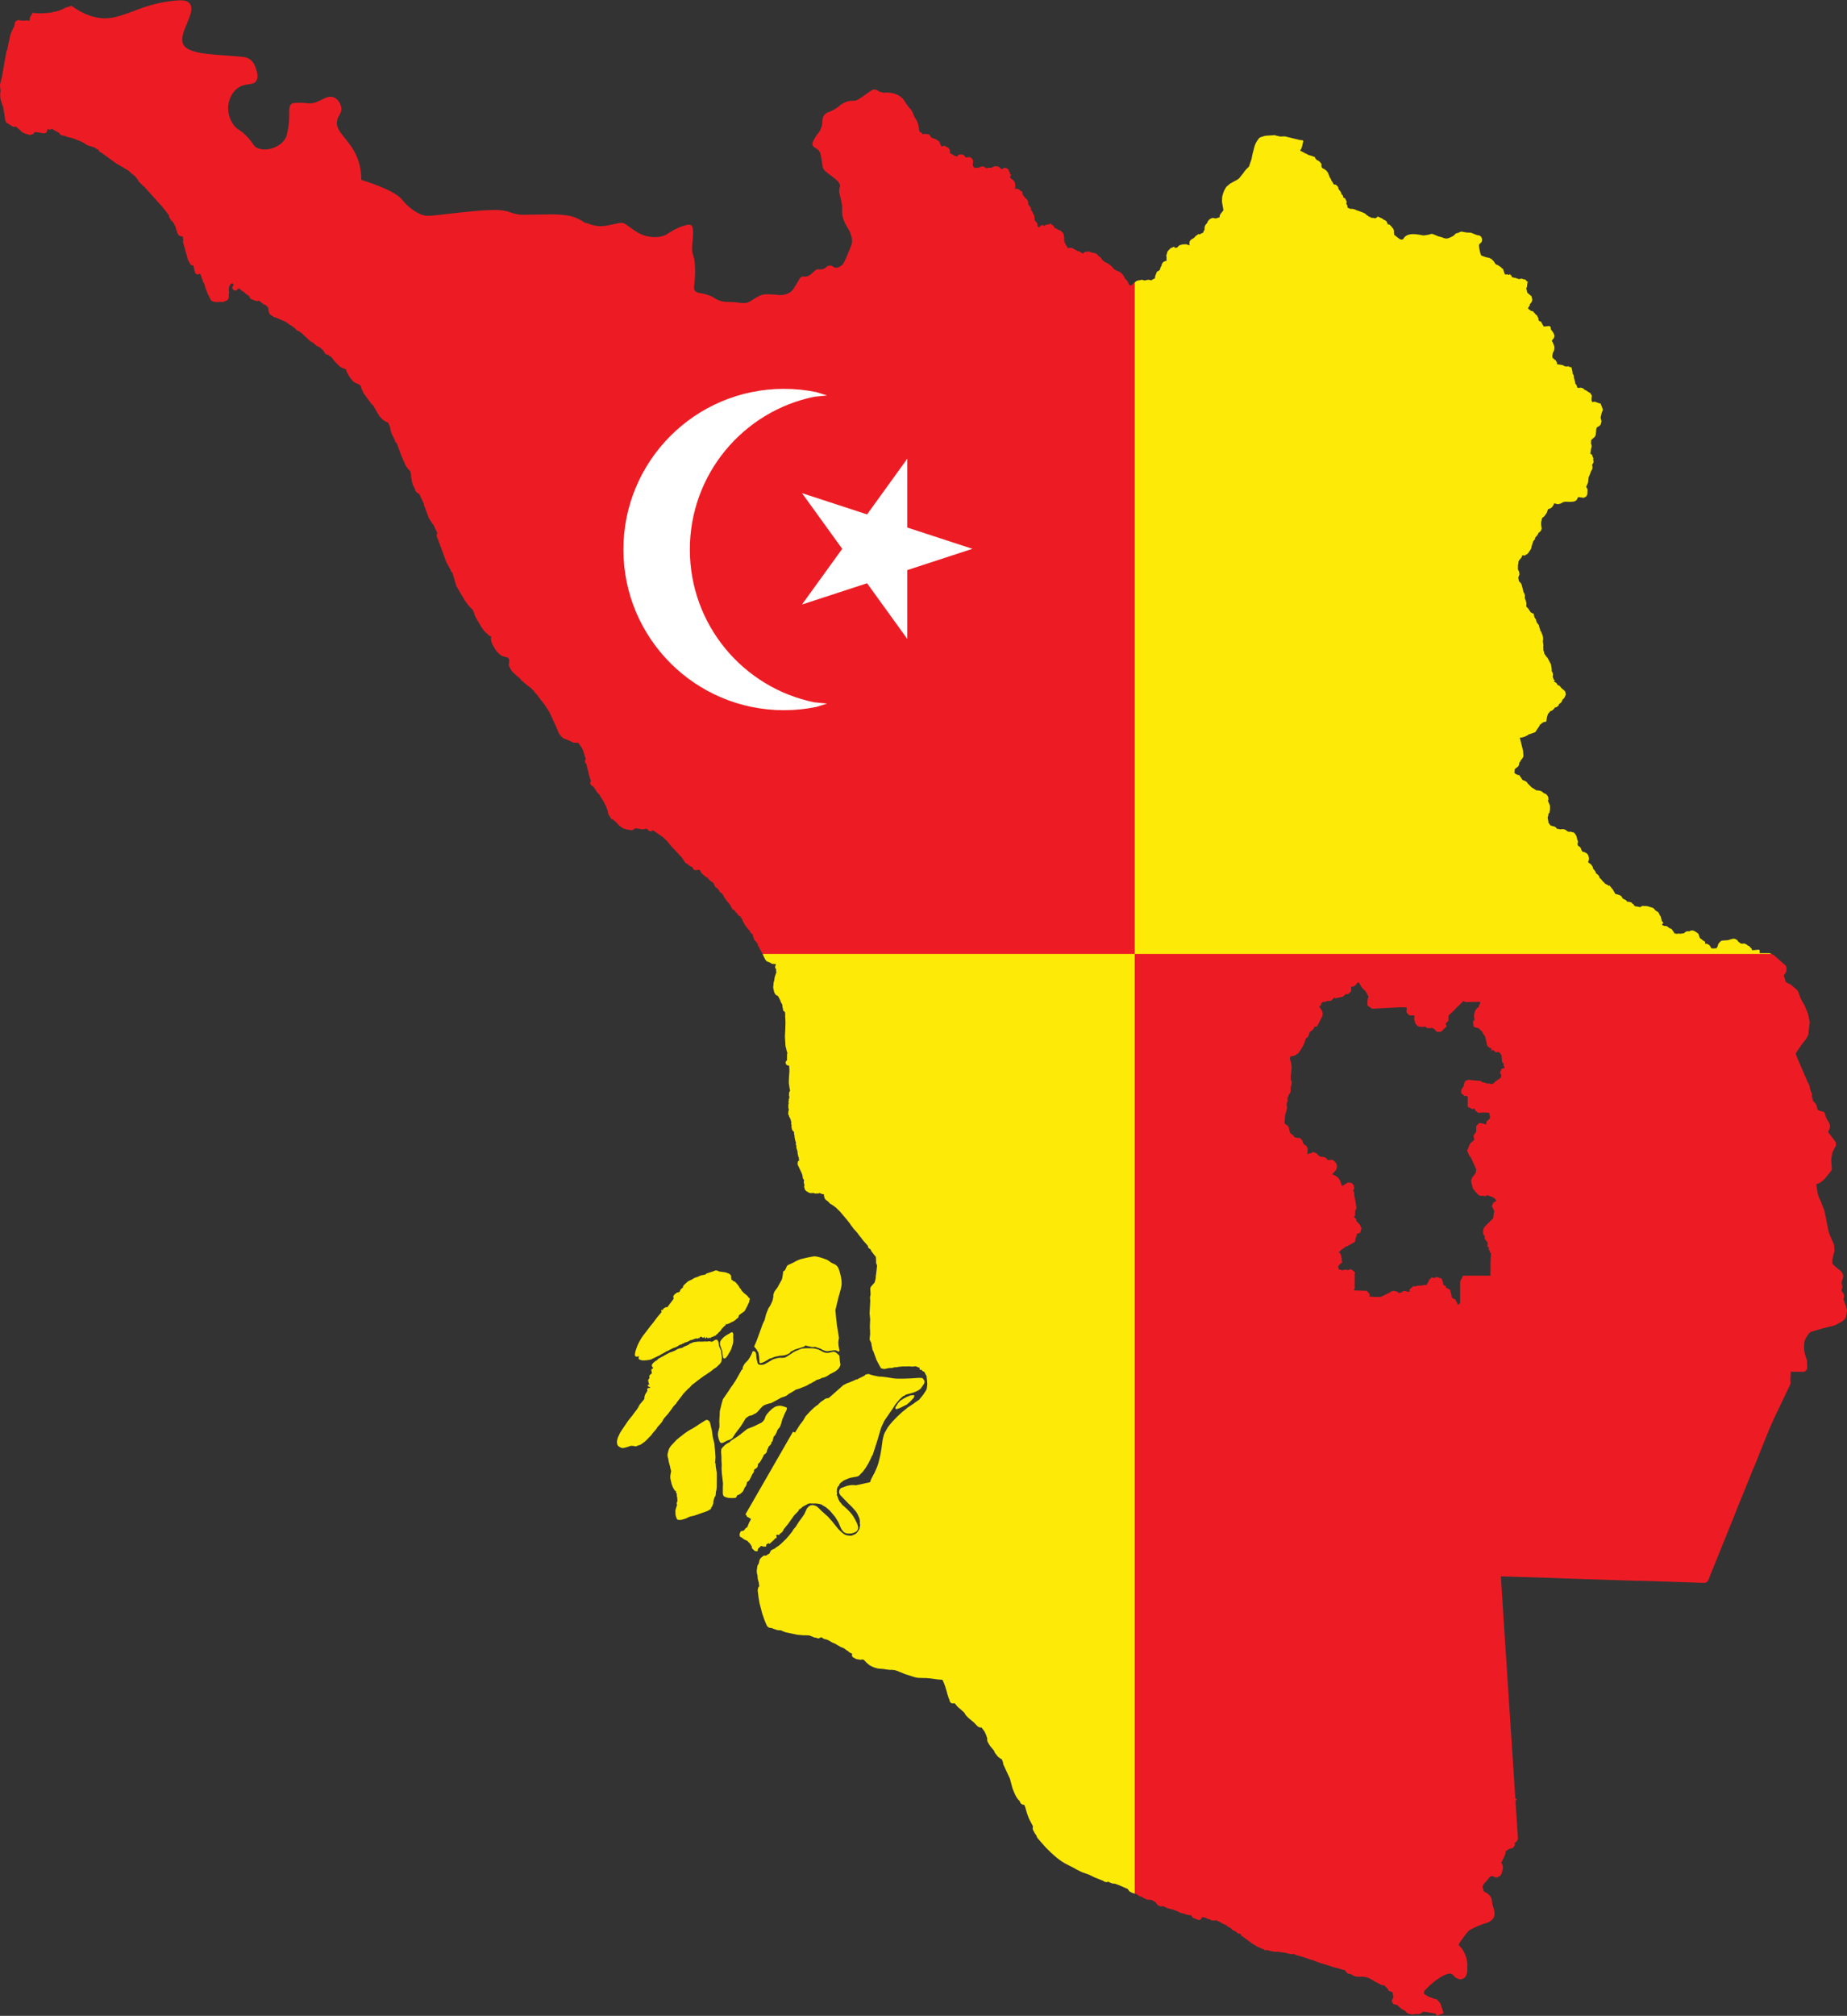 <?xml version="1.0" encoding="UTF-8"?>
<!DOCTYPE svg PUBLIC '-//W3C//DTD SVG 1.0//EN'
          'http://www.w3.org/TR/2001/REC-SVG-20010904/DTD/svg10.dtd'>
<svg height="924.5" preserveAspectRatio="xMidYMid meet" version="1.0" viewBox="25.8 28.0 847.3 924.5" width="847.3" xmlns="http://www.w3.org/2000/svg" xmlns:xlink="http://www.w3.org/1999/xlink" zoomAndPan="magnify"
><rect x="25.8" y="28.0" width="847.3" height="924.5" fill="#333333" stroke="none"/><g fill="#FDEB07" id="change1_1"
  ><path d="M373.164,739.432l0.17-0.12l0.1-0.17l0.02-0.19l-0.06-0.2l0.23-0.48l0.31-0.4l0.43-0.31l0.2-0.19 l0.16-0.26l0.08-0.1l0.27-0.02l0.31,0.08l0.22,0.15l0.26,0.1l0.44-0.06l0.73,0.06l0.21-0.12l0.08-0.16l0.01-0.15l-0.06-0.15 l-0.04-0.04l0.23-0.41l0.1-0.12l0.17-0.19l0.17,0.03l0.12-0.01l0.23-0.16l0.01-0.1l0.19-0.02l0.05,0.01l0.03,0.1l0.08,0.1 l0.17,0.08l0.23-0.05l0.08-0.09l0.06-0.15l1.56-1.38l0.53-0.59l0.2-0.29l0.18,0.03l0.16-0.03l0.16-0.1l0.08-0.12l0.04-0.31 l-0.02-0.15l-0.1-0.35l-0.13-0.19l0.33-0.34l0.2-0.08l0.3,0.09l0.19,0.04l0.14-0.03l0.1,0.04l0.19-0.03l0.12-0.1l0.13-0.25v-0.13 l0.06-0.07l0.89-0.57l0.21-0.21l0.14-0.38l0.28-0.19l0.09-0.13l0.03-0.14l-0.01-0.09l0.12-0.33l0.83-0.97l0.25-0.37l0.42-0.46 l0.08-0.16l0.16-0.11l3.07-4.32l1.94-1.99l0.11-0.24l-0.03-0.14l-0.02-0.04l0.23-0.22l0.99-0.65l0.55-0.59l2.25-1.23l0.51-0.24 l0.57-0.13l1.63,0.07l0.23-0.04l0.03-0.02l0.09,0.05h0.14l0.19-0.01l0.07-0.03l0.14,0.02h0.12l0.96,0.08l0.97,0.16l0.41,0.14 l0.45,0.07l0.62,0.53l0.27,0.08l1.21,0.75l1.77,1.54l2.24,2.65l0.58,0.86l1.1,1.83l0.8,1.96l0.52,1.07l0.25,0.4l0.31,0.42 l0.32,0.35l0.32,0.28l0.44,0.29l0.46,0.17l0.47,0.11l0.4,0.06l0.37,0.01l0.56-0.02l0.01,0.04l0.32-0.04l0.22-0.01v-0.02l0.33-0.05 l0.46-0.13l0.7-0.24l0.69-0.34l0.32-0.22l0.25-0.29l0.24-0.41l0.16-0.38l0.08-0.44l-0.02-0.45l-0.09-0.45l-0.18-0.61 l-0.24-0.66l-0.84-1.72l-0.96-1.61l-0.56-0.81l-1.6-1.81l-2.17-2l-0.45-0.33l-0.21-0.22l-0.26-0.41l-0.6-0.69l-0.19-0.14 l-0.55-1.06l-0.23-0.52l-0.4-1.21l-0.18-0.34l-0.07-0.15l0.17-0.66v-0.14l-0.22-0.57l0.1-0.14l0.09-0.27l-0.13-0.28l0.22-1.03 l0.15-0.43l0.25-0.39l0.35-0.28l0.14-0.27l-0.03-0.21l-0.01-0.03l0.56-0.71l1.39-1.08l0.56-0.3l1.78-0.75l1.02-0.32l1.28-0.25 l1.06-0.17l0.79-0.19l0.41-0.17l0.27-0.18l0.94-0.99l0.3-0.26l0.59-0.64l1.3-1.8l1.26-2.1l0.97-1.96l0.4-0.93l0.25-0.51l0.19-0.15 l0.14-0.22l0.06-0.22l-0.02-0.19h-0.01l0.21-0.46l1.88-5.83l0.79-2.71l0.94-3.12l1.39-3.02l3.62-5.27l1.09-1.67l0.21-0.4 l2.02-2.43l0.77-0.76l1.11-0.95h0.37l0.55-0.45l0.24-0.14l2.59-0.71l1.43-0.45l0.57-0.25l1.05-0.53l0.43-0.28l0.4-0.3l0.27-0.27 l0.75-1l0.66-1.01l0.24-0.44l0.07-0.23l-0.27-0.07h0.29l0.04-0.34l-0.04-0.39l-0.47-0.78l-0.35-0.38l-0.28-0.18l-0.2-0.03 l-0.21,0.02l-1.18-0.04l-3.84,0.26l-3.24,0.11l-2.45-0.01l-0.95-0.03l-0.93-0.09l-3.34-0.54l-2.16-0.27l-0.51-0.02 l-0.45,0.01l-0.52-0.05l-2.56-0.53l-1.07-0.31l-0.77-0.27l-0.29-0.04l-0.59,0.09l-0.31,0.09l-0.23,0.11l-0.02,0.01l-0.09-0.01 l-0.18,0.03l-0.17,0.26l0.01,0.1l-3.15,1.57l-0.45,0.32l-0.19-0.11h-0.13l-1.42,0.68l-1.78,0.73l-1.18,0.43l-1.6,0.83 l-6.59,5.82l-0.99,0.24h-0.23l-0.23,0.06l-2.53,1.73l-0.13,0.18l-0.03,0.19l-0.11,0.06l-0.08-0.07l-0.17,0.2l-0.19,0.1l0.04,0.07 l-0.3,0.36l-0.51,0.3l-1.23,0.92l-1.68,1.6l-2.31,2.47l-1.1,1.93l-0.87,1.18l-0.61,0.72l-2.32,3.69l-0.51-0.32l-0.13,0.24 l0.05-0.29l-0.39,0.1l-21.67,37.66l0.1,0.38l0.41,0.24l0.03-0.01v0.01l0.04,0.02l-0.08,0.2l0.02,0.16l0.12,0.16l1.34,0.73 l0.42,0.25l-0.03,0.01l0.05,0.21l0.04,0.04l-0.12,0.15l-0.18,0.38l-0.02,0.11l-0.36,0.47l-0.42,1.01l-0.49,1.24l-0.14,0.23 l-0.37,0.25l-0.46,0.34l-0.33,0.54l-0.46,0.43l-0.14,0.08l-0.75,0.1l-0.26,0.08l-0.19,0.15l-0.37,0.68l-0.08,0.34l-0.04,0.37 v0.31l0.13,0.54l0.13,0.19l0.21,0.15l0.33,0.1l1.31,0.97l0.89,0.38l0.4,0.21l0.37,0.27l0.4,0.49l0.56,0.52l0.93,1.48l0.03,0.06 l-0.1,0.11l-0.06,0.23l0.07,0.24l1.25,1.2l0.2,0.12l0.81,0.12L373.164,739.432z M425.864,694.972l0.1,0.04l-0.19-0.02 L425.864,694.972z M386.134,727.932l-0.11-0.01l-0.15-0.09L386.134,727.932z M383.164,731.512l0.04,0.05l-0.05-0.03 L383.164,731.512z M383.054,731.652l-0.04,0.07l-0.01-0.01L383.054,731.652z M377.984,735.642h0.03l-0.03,0.01V735.642z M376.954,737.002v0.05l-0.01-0.07L376.954,737.002z M370.354,724.552l0.02-0.04l0.11,0.02L370.354,724.552z"
    /><path d="M317.184,649.882l0.13,0.12l0.22,0.11l0.34,0.07l0.22,0.01l0.31-0.05l0.28-0.11l0.13-0.01l0.08,0.02 l0.04,0.12l-0.17,0.5l-0.03,0.23l0.08,0.31l0.11,0.14l0.22,0.15l0.89,0.31l0.41,0.07l0.44,0.03l0.61-0.01l1-0.08v0.02l0.25-0.05 l0.28-0.02v-0.03l0.06-0.01l0.67-0.08l0.5-0.13l0.51-0.18l3.05-1.5h0.02l0.01,0.02l0.2-0.1l0.29-0.1l-0.01-0.03l0.13-0.07 l0.44-0.28l0.01,0.01l0.25-0.17l0.14-0.1l0.02-0.01l0.1-0.01l1.98-1.13l0.18-0.16h0.14l0.41-0.15l0.89-0.5l1.46-0.73l0.14-0.12 l0.01-0.01h0.01l0.09,0.01l0.57-0.16l0.57-0.24l0.25-0.08l1.32-0.82l0.16-0.15l0.25-0.1l0.11,0.02l0.15-0.02l0.71-0.29 l-0.04-0.11l0.13-0.06l0.33-0.06v0.03l0.15-0.04l0.1-0.09l0.03,0.03l0.17-0.2l0.19-0.17l-0.01-0.01h0.12l0.24,0.07l0.03-0.1 l0.52-0.17l0.31-0.11l0.09,0.02l0.23-0.11l0.02-0.07l0.09-0.05v0.01l0.16-0.04l0.23-0.1l0.5-0.44l0.12,0.1l0.58-0.19l0.11-0.09 l0.07,0.07l0.24-0.03l0.12-0.13l0.03,0.01l0.06-0.03l0.02,0.02l0.08-0.07l0.25-0.13l0.03-0.01l0.09,0.03l0.22-0.11l0.03-0.07 l0.2,0.06l0.1-0.12l0.12-0.03l0.17,0.06l0.21-0.12l0.04,0.01v-0.02l0.18,0.08l0.24-0.03l0.21,0.08l0.22-0.11l0.13-0.27l0.03,0.06 l0.27,0.08l0.25-0.13l0.08-0.23l-0.01-0.07l0.06-0.24l0.04,0.11l0.23-0.07h0.23l0.16,0.01l0.27,0.25l0.23,0.13l0.24,0.07l0.29-0.1 l0.15-0.18l0.03-0.12v-0.09l0.13-0.09l0.07,0.02l-0.04,0.18v0.13l0.07,0.22l0.13,0.16l0.29,0.13l0.18-0.05l0.15-0.21l0.05-0.21 l0.24-0.13l-0.01,0.03l0.07,0.25l0.2,0.19l0.23,0.06l0.36-0.06l0.33-0.21l0.09,0.12l0.05-0.05l0.22,0.18l0.23-0.11l0.04-0.15 l0.04-0.06l0.27-0.08l0.19-0.17l0.06,0.05l0.08-0.1l0.12,0.04l0.23-0.1l0.04-0.07l0.14,0.03l0.18-0.06l0.15-0.17l0.02-0.14 l0.04-0.05l0.05,0.09l0.08-0.04l0.2,0.05l0.24-0.1l0.4-0.45l-0.18-0.23l0.24,0.17l0.28-0.15l0.24-0.19l0.34-0.5l0.78-0.67 l0.12-0.15l0.15-0.15l0.12-0.22h0.01l0.23-0.42l1.17-1.24l0.22-0.19l0.33-0.2l0.08-0.09l0.19-0.36l-0.05-0.19l0.05-0.01l-0.06-0.05 v-0.01l0.07-0.01l0.01,0.01l0.14-0.08l0.14,0.07l0.06,0.16l0.14-0.05l0.15,0.07l0.08-0.16l0.35-0.13l0.85-0.35l0.61-0.37 l0.24-0.11l0.31-0.11l0.29-0.14l0.69-0.43l0.37-0.32l0.1,0.05l0.1-0.22l0.15-0.13l-0.06-0.07l0.01-0.02h0.07l0.2-0.08l0.38-0.35 l0.11-0.02l0.26-0.21l0.11-0.49l0.2-0.61l2.23-1.62l0.06-0.04l0.29-0.22l1.31-2.48l0.38-0.9l0.05,0.02l0.1-0.27l0.1-0.26 l0.01-0.02l0.1-0.23l0.07-0.2l0.09-0.75l0.11-0.2l0.1-0.28l-0.06-0.21l-0.19-0.12l-0.17-0.03l-0.1-0.16l0.04-0.03l-0.17-0.19 l-0.13-0.22l-0.04,0.02l-0.67-0.76l-1.31-1l-0.36-0.41l-0.82-0.9l-0.15-0.46l-0.09-0.13l-0.23-0.12l-0.08-0.02v-0.02 l-0.03-0.13l-0.16-0.26l-0.19-0.14l0.02-0.04l-0.01-0.19l-0.33-0.45l-0.17-0.28l-0.4-0.42l-0.08-0.11l-0.03-0.1l-0.14-0.21 l-0.41-0.26l-0.09-0.23l-0.05-0.09l-0.49-0.32l-0.29-0.07l-0.33,0.05l0.02-0.25l-0.07-0.19l-0.2-0.13h-0.17l-0.13,0.04 l-0.17-0.31l-0.1-0.28l-0.1-0.43l-0.01-0.37l0.02-0.2l-0.01-0.28l-0.04-0.19l-0.2-0.36l-0.25-0.26l-0.4-0.31l-0.91-0.37l-0.81-0.27 l-2.56-0.37l-0.42-0.08l-0.23-0.07l-0.34-0.22l-0.21-0.07l-0.27-0.05l-0.48-0.02l-0.13,0.01l-0.89,0.38l-3.14,1.02l-0.09,0.05 l-0.2,0.23l-0.2,0.16l-0.87,0.21l-0.74,0.11l-0.69,0.19l-1.39,0.62l-1.22,0.4l-0.42,0.22l-0.77,0.49l-0.45,0.23l-0.79,0.34 l-0.4,0.2l-0.42,0.28l-0.37,0.31l-1.34,1.26l-0.34,0.44l-0.12,0.39l0.01,0.17l-0.02,0.16l-0.04,0.08l-0.26,0.1l-0.6,0.52 l-0.24,0.34l-0.15,0.25l-0.08,0.32l-0.02,0.21l-0.27,0.12l-0.05,0.06l-0.01-0.01l-0.03,0.06l-0.08,0.1l-0.21-0.03l-0.53,0.12 l-0.29,0.12l-0.77,0.6l-0.5,0.49l-0.2,0.31l-0.08,0.32l-0.01,0.09l0.03,0.28l0.05,0.19l0.11,0.22l-0.01,0.11l-0.25,0.48 l-2.53,3.36l-0.19,0.21l-0.38-0.06h-0.14l-0.69,0.33l-0.6,0.45l-0.06,0.08l-0.11,0.23v0.12l0.03,0.16l-0.51-0.11h-0.1 l-0.24,0.22l0.04,0.24l0.08,0.07l0.04,0.23l0.12,0.16l-2.12,2.52l-1.89,2.55l-1.24,1.5l-2.15,2.84l-1.42,1.86l-0.49,0.72 l-1.07,1.88l-0.65,1.34l-0.27,0.67l-0.64,1.82l-0.21,0.8l-0.11,0.82l-0.04,0.47l0.03,0.18L317.184,649.882z M364.574,618.322l0.04,0.05l-0.07-0.04L364.574,618.322z"
    /><path d="M331.174 677.612L332.304 676.352 334.174 673.852 334.294 673.602 334.614 673.142 334.634 673.122 334.834 672.902 335.984 671.692 336.024 671.552 336.164 671.362 336.174 671.272 336.194 671.242 336.244 671.212 338.624 668.102 338.884 667.782 338.904 667.752 339.014 667.742 338.994 667.612 338.974 667.432 339.384 667.152 339.724 666.722 339.914 666.512 340.014 666.552 340.064 666.412 340.114 666.422 340.154 666.172 340.194 666.062 340.204 666.052 340.254 666.062 340.454 666.002 341.414 664.962 342.034 664.492 342.374 664.102 342.384 664.112 342.524 663.942 342.744 663.782 342.704 663.722 342.774 663.632 343.234 663.172 343.334 663.082 343.474 662.972 345.484 661.442 345.644 661.272 345.784 661.202 347.524 659.892 347.784 659.742 348.144 659.422 348.314 659.342 348.704 659.032 349.754 658.392 349.624 658.142 349.854 658.332 350.194 658.122 350.324 657.942 351.284 657.332 351.294 657.342 351.404 657.262 351.494 657.202 351.484 657.192 351.514 657.172 351.604 657.122 351.624 657.102 351.744 657.032 351.734 657.022 352.674 656.302 352.844 656.092 352.854 656.092 354.124 655.252 354.124 655.262 354.364 655.102 354.394 655.072 354.594 654.942 354.574 654.902 356.104 653.442 356.644 652.662 356.804 652.102 356.794 651.972 356.944 650.962 356.924 650.462 356.584 647.392 355.934 646.042 355.664 645.242 355.344 643.332 354.854 642.552 354.764 642.472 354.564 642.402 354.474 642.402 354.314 642.412 353.734 642.562 352.754 643.232 352.674 643.232 352.004 643.352 351.994 643.352 351.814 643.262 351.504 643.102 351.474 643.172 351.014 643.132 350.534 643.162 350.304 643.242 350.194 643.342 350.164 643.342 350.114 643.322 350.124 643.272 349.894 643.262 349.624 643.182 349.604 643.252 349.084 643.222 347.744 643.312 346.324 643.272 344.654 643.452 343.784 643.602 343.524 643.732 343.494 643.782 343.404 643.812 343.374 643.812 343.154 643.902 343.084 643.922 342.174 644.282 341.944 644.432 341.814 644.582 341.754 644.682 341.754 644.692 339.814 645.512 339.304 645.782 339.074 645.922 338.984 646.022 338.654 646.162 337.874 646.312 337.704 646.392 337.624 646.412 337.504 646.372 337.394 646.382 337.244 646.462 337.194 646.542 337.124 646.542 337.004 646.552 336.904 646.612 336.894 646.592 336.214 646.912 336.114 647.072 336.104 647.082 336.034 647.082 335.834 647.182 335.784 647.202 335.784 647.212 335.204 647.502 335.084 647.592 335.074 647.592 335.074 647.582 334.884 647.652 334.554 647.752 334.564 647.772 334.514 647.792 334.504 647.762 334.254 647.882 334.014 647.972 334.024 647.992 333.954 648.032 333.234 648.212 331.934 648.882 331.834 648.962 331.664 649.042 331.654 649.042 331.634 649.052 331.364 649.172 331.374 649.192 330.544 649.612 330.394 649.772 330.394 649.792 330.294 649.842 330.084 649.912 327.744 651.202 327.564 651.342 327.424 651.502 327.314 651.692 327.274 651.852 326.964 651.972 326.934 651.932 326.774 652.042 326.494 652.152 326.514 652.222 325.974 652.602 325.224 653.312 325.004 653.642 324.864 653.932 324.814 654.332 324.904 654.652 325.104 654.922 325.274 655.152 325.414 655.402 325.394 655.512 325.364 655.572 325.024 655.732 324.694 655.952 324.594 656.122 324.584 656.162 324.544 656.172 324.704 656.932 324.824 657.472 324.834 657.472 324.834 657.492 324.794 657.792 324.604 658.052 323.964 658.522 323.694 658.952 323.654 659.082 323.664 659.482 323.754 659.792 323.754 659.982 323.694 660.132 323.284 660.592 323.144 661.052 323.134 661.162 323.204 661.652 323.614 662.862 323.544 663.092 323.324 663.012 323.184 663.042 323.184 663.032 323.084 663.062 323.114 663.122 322.904 663.362 322.984 663.562 323.274 663.872 323.474 664.022 323.804 664.072 323.824 664.062 324.084 664.462 324.134 664.562 323.794 664.522 323.394 664.542 323.054 664.652 322.824 664.812 322.734 664.962 322.694 665.222 322.764 665.652 322.754 665.852 322.694 666.032 321.924 667.262 321.674 667.822 321.524 668.292 321.434 668.712 321.404 669.092 321.414 669.582 321.344 669.662 321.154 669.762 321.194 669.842 319.244 672.192 319.014 672.562 318.544 673.512 317.924 674.472 316.674 676.082 315.884 677.172 314.504 678.882 313.964 679.582 310.944 684.022 310.164 685.282 309.324 687.122 309.124 687.672 308.874 688.762 308.824 689.312 308.844 689.752 308.924 690.192 309.034 690.582 309.204 690.922 309.514 691.272 310.134 691.672 310.654 691.942 311.224 692.082 311.744 692.092 312.324 691.982 312.904 691.802 313.564 691.642 314.414 691.332 314.764 691.232 315.094 691.092 315.394 691.052 315.674 691.112 315.874 691.122 316.354 691.112 317.124 691.302 317.404 691.302 317.684 691.272 318.154 691.092 318.514 690.912 319.324 690.662 319.674 690.542 321.704 689.082 322.044 688.772 324.704 686.052 324.754 685.972 324.764 685.922 324.854 685.902 324.814 685.762 326.754 683.472 327.104 683.072 327.104 683.042 327.134 683.042 327.164 682.742 327.224 682.712 329.074 680.632 329.294 680.282 329.524 680.102 329.654 679.842 329.704 679.612 330.594 678.222 330.634 678.182 330.654 678.202 330.774 678.072 331.024 677.862 330.994 677.822 331.184 677.622z"
    /><path d="M366.524 712.092L366.764 711.732 367.414 710.232 367.894 709.622 368.074 709.332 368.344 708.532 368.374 708.222 368.504 707.772 368.574 707.672 369.424 707.022 369.734 706.592 369.924 706.122 370.314 705.432 370.784 704.372 370.834 704.192 371.014 704.002 371.314 703.562 371.654 702.932 371.714 702.562 371.704 702.302 371.714 702.162 371.984 701.792 372.544 701.512 372.914 701.232 373.104 701.022 373.334 700.672 373.474 700.212 373.484 699.712 373.484 699.542 373.504 699.442 374.294 698.692 375.144 697.392 375.834 696.112 375.994 695.692 376.234 695.202 376.854 694.752 377.144 694.512 377.374 694.182 377.594 693.692 377.614 693.522 377.564 693.392 377.614 693.282 377.794 693.132 377.724 693.042 378.164 692.102 378.344 691.562 378.454 691.382 379.074 690.802 379.304 690.522 379.544 690.172 379.554 690.152 379.664 690.142 379.644 689.932 379.734 689.732 379.624 689.682 379.624 689.652 379.544 689.482 379.804 689.312 380.004 689.242 379.984 689.202 379.994 689.192 380.234 688.892 380.424 688.002 380.484 687.702 380.754 686.802 381.084 686.532 381.364 686.212 381.664 685.692 382.174 684.612 382.454 683.872 382.614 683.572 383.474 682.552 383.654 682.232 383.974 681.442 384.344 680.262 384.374 680.082 384.374 680.012 384.874 678.392 385.134 677.942 385.654 676.592 386.484 674.942 386.634 674.592 386.794 674.042 386.804 673.932 386.724 673.632 386.584 673.452 384.724 672.862 383.824 672.702 383.494 672.702 382.714 672.772 382.154 672.892 381.444 673.152 380.994 673.412 380.194 673.952 379.594 674.472 378.614 675.412 377.824 676.322 377.584 676.612 377.094 677.352 376.714 678.272 376.664 678.552 376.664 678.662 376.414 679.042 376.144 679.442 375.514 680.172 375.054 680.492 371.524 682.202 369.484 682.992 369.424 683.012 368.814 683.252 368.584 683.372 368.494 683.412 368.194 683.652 365.414 685.872 364.274 686.712 361.394 688.552 360.884 688.972 360.844 689.022 360.674 689.112 360.734 689.252 360.674 689.402 360.774 689.432 360.604 689.462 360.574 689.392 360.354 689.492 360.114 689.532 360.124 689.602 359.724 689.792 359.094 690.182 358.454 690.642 357.304 691.792 356.884 692.312 356.714 692.672 356.654 692.902 356.594 694.222 356.684 694.902 356.764 696.462 356.764 697.742 356.884 699.972 356.814 701.402 356.924 703.702 357.154 705.442 357.474 708.322 357.394 710.522 357.404 711.222 357.384 712.672 357.404 713.092 357.644 713.912 357.934 714.262 358.584 714.572 359.694 714.912 360.104 714.972 361.734 715.042 363.114 714.952 363.424 714.792 363.724 714.362 363.914 713.862 363.964 713.772 364.734 713.502 365.584 712.982z"
    /><path d="M371.824 645.762L371.944 645.772 372.354 646.262 372.964 647.042 373.084 647.332 373.404 647.882 373.464 647.962 373.704 648.092 373.714 648.092 373.654 648.302 373.834 648.802 373.824 649.052 374.014 649.982 374.194 652.292 374.194 652.692 374.254 652.892 374.384 653.072 374.614 653.172 374.714 653.172 375.534 652.922 376.364 652.582 377.434 651.982 378.714 651.162 378.884 651.072 379.304 651.002 380.014 650.762 380.714 650.442 381.414 650.212 382.104 650.052 382.804 649.922 383.464 649.752 383.814 649.732 384.254 649.732 384.784 649.692 385.834 649.522 386.854 649.182 387.924 648.642 388.174 648.462 388.384 648.162 388.484 647.692 388.514 647.712 388.584 647.892 388.744 647.812 388.914 647.892 388.994 647.682 390.604 646.872 392.954 646.152 394.504 645.632 394.564 645.692 394.734 645.532 394.954 645.422 394.924 645.352 395.274 645.022 395.514 645.062 395.924 645.232 396.464 645.382 397.094 645.462 397.454 645.602 397.944 645.702 398.644 645.782 399.674 645.712 399.864 645.742 402.324 646.582 403.244 647.132 404.184 647.482 404.674 647.622 405.084 647.672 405.534 647.672 407.454 647.412 408.074 647.292 409.014 647.252 409.544 647.402 409.954 647.642 410.234 647.722 410.264 647.842 410.474 647.792 410.674 647.842 410.714 647.692 410.854 647.562 410.884 647.362 410.534 645.472 410.434 644.702 410.394 643.382 410.574 642.112 410.614 641.692 410.684 641.682 410.644 641.412 410.664 641.202 410.604 641.202 410.284 639.102 409.754 635.952 409.554 634.002 409.364 632.582 409.084 629.512 409.024 629.022 409.074 628.652 410.294 623.562 410.844 621.582 410.994 621.042 411.284 619.962 411.294 619.962 411.404 619.532 411.434 619.422 411.634 618.632 411.824 617.562 411.894 616.852 411.894 616.192 411.794 614.982 411.634 613.962 411.384 612.752 411.194 612.042 411.044 611.492 411.004 611.312 411.014 611.312 410.964 611.162 410.864 610.792 410.834 610.802 410.414 609.592 410.104 609.062 409.704 608.542 409.174 608.092 408.474 607.702 407.474 607.282 406.794 606.862 405.984 606.232 405.474 605.932 404.874 605.632 403.064 604.992 402.184 604.712 401.024 604.402 400.374 604.272 399.544 604.182 398.884 604.222 396.094 604.762 393.424 605.392 392.924 605.522 391.304 606.192 389.734 607.062 387.974 607.862 387.214 608.222 386.974 608.422 386.704 608.812 386.444 609.472 386.064 610.172 385.984 610.352 385.964 610.502 385.944 610.552 385.524 610.832 385.284 610.992 385.054 611.142 385.104 611.212 385.044 611.372 385.044 611.482 384.864 612.922 384.574 614.452 384.434 614.892 384.284 615.192 384.064 615.532 382.364 618.632 381.464 619.792 381.144 620.262 380.864 620.822 380.554 621.872 380.544 621.952 380.564 622.652 380.454 623.202 380.464 623.202 380.294 624.112 380.074 624.742 379.574 625.882 379.074 626.872 378.264 628.122 377.234 630.732 376.624 633.142 376.434 633.652 375.974 634.582 375.544 635.592 373.364 641.652 372.704 643.372 371.924 645.182 371.904 645.282 371.764 645.332 371.854 645.582z"
    /><path d="M356.864 689.792L357.134 689.752 357.614 689.612 358.944 688.922 359.554 688.642 360.864 688.172 361.614 687.662 361.924 687.322 361.994 687.212 363.024 685.552 365.324 682.532 366.044 681.472 367.634 678.872 368.004 678.352 368.114 678.232 368.334 678.102 368.434 678.032 368.804 677.812 368.794 677.802 369.494 677.342 369.674 677.262 370.424 677.172 370.504 677.132 371.244 676.822 371.394 676.672 371.704 676.532 371.874 676.442 372.024 676.402 372.424 676.202 372.854 675.882 373.304 675.502 374.914 673.662 375.544 673.012 376.134 672.592 376.154 672.582 376.624 672.332 377.444 672.042 377.454 672.042 377.654 671.972 378.624 671.662 379.074 671.612 379.574 671.462 381.884 670.252 383.614 669.322 383.874 669.122 383.944 669.042 385.704 668.482 386.424 668.182 386.814 667.942 387.524 667.342 390.004 665.902 390.844 665.322 391.744 665.052 392.034 664.982 392.344 664.922 392.334 664.872 395.084 663.812 395.774 663.492 396.274 663.232 397.144 662.682 397.374 662.552 397.384 662.552 397.714 662.512 398.664 661.912 399.814 661.302 400.284 660.902 400.354 660.862 401.044 660.702 401.734 660.482 402.294 660.242 402.894 659.902 403.964 659.712 405.284 659.052 406.614 658.162 408.744 657.072 409.524 656.532 410.274 655.922 410.764 655.262 411.154 654.552 411.314 654.042 411.344 653.822 411.104 652.362 410.864 649.852 410.794 649.642 410.614 649.472 410.624 649.462 410.204 649.092 409.694 648.642 409.144 648.212 408.844 648.072 408.484 647.972 408.194 647.942 407.904 647.952 405.914 648.422 405.504 648.452 404.764 648.432 403.904 648.232 403.324 648.002 402.004 647.262 401.164 646.882 399.954 646.552 398.644 646.342 398.244 646.342 396.084 646.322 395.294 646.332 394.854 646.362 394.514 646.412 394.474 646.412 394.114 646.442 394.104 646.412 393.894 646.462 393.594 646.492 393.594 646.542 392.834 646.742 392.514 646.892 391.894 647.162 391.374 647.382 390.784 647.632 389.884 648.092 388.814 648.822 387.784 649.492 386.244 650.442 385.734 650.622 385.214 650.712 384.604 650.722 383.534 650.712 382.624 650.812 381.034 651.222 380.284 651.502 377.314 653.232 376.794 653.512 376.274 653.742 375.794 653.852 375.164 653.942 374.454 653.902 373.954 653.782 373.634 653.612 373.514 653.472 373.334 653.042 373.164 652.442 372.864 651.102 372.694 649.182 372.584 648.652 372.454 648.332 372.314 648.072 371.994 647.812 371.624 647.682 371.434 647.682 371.394 647.702 371.324 647.632 371.174 647.782 370.964 647.862 371.004 647.982 370.574 649.012 370.254 649.682 369.684 650.692 368.964 651.782 367.554 653.242 367.174 653.812 367.154 653.802 367.034 654.032 366.884 654.262 366.904 654.282 366.744 654.592 366.694 654.582 366.634 654.812 366.514 655.042 366.564 655.072 366.524 655.232 366.494 655.512 366.504 655.722 366.534 655.802 366.114 656.222 366.054 656.192 365.934 656.402 365.754 656.582 365.804 656.632 363.524 660.682 362.934 661.642 362.564 662.172 361.904 663.202 361.214 664.112 360.044 665.912 358.044 668.842 357.584 669.462 357.384 669.882 356.704 672.222 356.654 672.532 356.624 672.702 356.594 672.812 356.234 674.182 356.014 675.192 355.974 675.662 355.954 677.122 355.884 677.592 355.774 679.932 355.784 680.452 355.844 681.252 355.824 682.522 355.284 684.582 355.124 685.432 355.144 686.262 355.354 687.422 355.734 688.652 356.034 689.292 356.164 689.482 356.384 689.662 356.754 689.782z"
    /><path d="M354.154 700.662L354.064 699.332 354.024 699.102 353.864 698.882 353.684 698.832 353.734 698.792 353.874 698.502 353.994 696.482 354.034 696.482 354.014 696.172 354.024 695.952 353.994 695.952 353.734 692.432 353.644 691.562 353.584 690.592 353.484 689.912 353.054 688.222 352.774 686.992 352.344 683.952 351.564 680.612 351.404 680.222 351.264 679.952 350.904 679.572 350.684 679.412 350.454 679.282 350.104 679.192 349.724 679.232 349.574 679.282 346.574 681.162 344.924 682.262 343.274 683.272 342.474 683.682 341.404 684.322 339.824 685.412 337.464 687.252 336.104 688.402 333.584 691.082 332.994 691.972 332.664 692.572 332.524 693.002 332.514 693.002 332.474 693.162 332.354 693.532 332.374 693.542 332.074 694.732 332.014 695.502 332.164 696.422 332.324 696.892 332.554 698.172 332.844 699.432 333.114 700.282 333.324 701.302 333.654 702.602 333.664 702.872 333.514 703.522 333.324 704.692 333.284 705.442 333.324 706.102 333.754 707.872 333.854 708.472 334.474 710.132 335.304 711.522 335.534 711.732 335.784 711.862 336.044 711.902 336.024 711.922 335.904 712.162 335.874 712.412 335.954 712.672 336.204 712.922 336.284 713.052 336.304 713.162 336.274 713.722 336.284 714.012 336.484 714.822 336.514 715.752 336.594 716.332 336.554 716.522 336.384 716.812 336.244 717.192 336.234 717.282 336.234 717.672 336.284 717.902 336.404 718.172 336.414 718.292 336.154 718.882 335.664 720.522 335.624 720.922 335.674 721.812 335.674 722.362 335.734 722.862 335.834 723.292 336.204 724.382 336.334 724.622 336.534 724.862 336.644 724.942 336.904 725.022 337.194 725.062 338.174 725.032 338.664 724.962 340.454 724.412 341.384 723.942 342.274 723.562 344.394 723.062 349.664 721.222 350.294 720.972 350.804 720.732 351.124 720.542 351.314 720.302 351.364 720.302 351.584 720.282 351.724 720.202 351.814 720.112 352.004 719.752 352.064 719.532 352.084 719.312 352.074 719.242 352.334 719.132 352.394 719.062 352.474 718.832 352.674 718.462 352.734 718.292 352.744 718.142 352.724 718.042 352.824 717.992 352.884 717.902 353.014 717.472 353.054 716.562 353.144 716.372 353.164 716.122 353.124 716.002 353.244 715.862 353.624 714.602 353.904 714.242 353.994 714.072 354.104 713.652 354.224 712.292 354.464 711.212 354.584 709.902 354.624 705.752 354.624 703.912 354.584 703.312z"
    /><path d="M362.139 639.641L362.009 639.302 361.829 639.091 361.668 639.011 361.529 638.991 361.159 639.091 360.429 639.572 358.788 640.501 357.659 641.371 356.779 642.351 356.409 642.861 356.239 643.212 356.109 643.712 356.059 644.121 356.069 644.491 356.149 644.891 357.119 647.682 357.349 649.552 357.499 650.471 357.589 650.712 357.749 650.932 357.989 651.042 358.129 651.042 358.478 650.962 358.909 650.591 359.619 649.641 360.228 648.601 360.799 647.662 360.999 647.282 361.259 646.641 361.809 644.962 362.099 643.832 362.209 642.981 362.149 641.402 362.199 639.952z"
    /><path d="M441.829 668.631L440.179 669.481 438.788 670.402 437.779 671.521 436.559 673.452 436.519 673.652 436.579 674.052 436.929 674.282 437.559 674.111 438.809 673.652 440.249 672.902 441.769 672.182 443.219 670.922 444.939 669.072 445.288 668.182 444.989 667.812 443.409 668.001z"
    /><path d="M838.424,465.472l-0.91-0.33l-4.49-0.01v-1.4h-0.27l-0.05-0.25l-0.97,0.15l-2.18,0.18l-0.21-0.73 l-0.25-0.2l-0.12-0.18l-0.65-0.63l-0.05-0.02l0.05-0.12l-0.9-0.36l-0.29-0.36l-1.21-0.53l-0.86,0.11l-0.18-0.03l-0.12,0.04 l-0.31-0.04l-1.28-0.96l-0.54-0.83l-0.1,0.06l-0.77-0.43l-0.85-0.11l-2.59,0.72l-0.11,0.03l-0.07-0.03l-1.01,0.04l-0.17,0.09 l-0.12-0.05l-1.18,0.08l-0.69,0.43l-0.27,0.4l-0.5,0.46l-0.22,0.46l-0.21,0.89l-0.35,0.49l-0.04,0.19l-0.3,0.24l-0.07-0.02 l-0.78,0.04l-0.31,0.05l-1.07-0.07l-0.2-0.47l-0.38-0.52l-0.21-0.41l-1.28-0.75l-0.65,0.18l-0.24-1.3l-0.33,0.06l-0.09-0.15 l-0.52-0.3l-0.43-0.41l-0.59-0.39l-0.24-0.11l-0.14-0.39l-0.25-0.58v-0.02l-0.37-1.08l-0.46-0.44l-1.32-0.83l-0.99-0.32 l-1.18,0.25l-0.33,0.28l-0.24-0.14l-0.94,0.05l-1.15,0.77l-0.06,0.16l-0.11-0.03l-1.11,0.1l-0.2,0.12l-0.05,0.02l-0.77-0.14 l-0.76,0.1l-0.25,0.06l-0.2-0.08l-0.57-0.07l-0.26,0.01l-0.16-0.37l-1.19-1.72l-0.71-0.31l-0.4-0.11l-0.04-0.14l-1.16-0.8 l-0.97-0.06l-0.04,0.02l-0.78-0.33l-0.14-0.14l-0.13-0.38l0.64-0.55l-0.82-0.96l0.02-0.12l-0.5-2.02l-0.37-0.31l-0.07-0.35 l-0.62-1.14l-1.01-0.63l-0.2-0.09l-0.76-0.88l-0.48-0.39l-2.33-0.72l-0.99-0.15l-0.53,0.04l-0.91-0.12l-0.91,0.45l-0.2,0.22 l-0.46-0.17l-1.39-0.24h-0.16l-0.53-0.17l-0.78-1.06l-0.17,0.13l-0.44-0.68l-1.53-0.39l-0.39,0.13l-0.59-0.71l-0.4-0.3l-0.53-0.2 l-0.58-0.33l-0.12-0.12l-0.49-0.9l-0.69-0.47l-1.17-0.42l-0.99-0.22l-0.07-0.03l-0.11-0.31l-1.18-2.06l-0.12,0.08l-0.38-0.59 l-0.91-1.03l-0.24,0.24l-0.15-0.06l-0.25-0.31l-1.18-0.55l-1.04-1.11l-0.2-0.08l-0.12-0.23l-0.72-0.89l-0.5-0.36l-0.35-1.01 l-0.97-0.95l-0.16-0.04l-0.25-0.23l-0.08-0.42l-0.51-0.87l-0.7-0.77l-0.12-0.74l-0.78-1.18l-1.32-0.99l-0.09-0.08l0.3-0.78 l0.13-0.67l-0.03-0.59l-0.29-1.04l-0.48-0.77l-0.87-0.57l-0.91-0.33l-0.15,0.01l-0.46-0.28l-0.09-0.21l-0.18-0.29l0.01-0.07 l-0.5-1.2l-1.15-0.82l-0.18-0.85l0.09-0.21l0.11-0.64l-0.08-0.5l-0.32-0.78l0.01-0.1l-0.07-0.5l-0.16-0.47l0.06-0.04l-0.79-1.43 l-0.13,0.05l-0.28-0.48l-1.66-0.44l-0.78,0.11l-0.75-0.36l-0.66-0.52l-0.67-0.3l-0.85-0.09l-0.65,0.05l-0.39,0.11l-0.28-0.14 l-1.1-0.15l-0.15-0.06l-0.47-0.65l-0.67-0.35l-0.8-0.21l-0.19,0.02l-0.99-0.49l-0.15-0.37l-0.61-0.77l0.04-0.31l-0.36-1.96 l0.23-0.68l0.17-1.2l0.42-0.24l0.24-1.37l0.06-0.74l-0.04-0.05l0.01-1.02l-0.11-0.46l-0.85-1.92l0.23-0.55l-0.07-1.13 l-0.56-0.99l-0.64-0.54l-0.83-0.32l-0.84-0.7l-0.58-0.31l-0.93-0.2l-1.2-0.11l-0.24-0.22l-1.85-1.13l-2.03-2.04l0.09-0.26 l-1.49-0.86l-0.15,0.05l-0.65-0.37l-0.32-0.48l-0.32-0.62l-0.07,0.04l-0.8-1.2l-0.27,0.17l-1.41-0.62l-0.51-0.59l0.14-0.38 l0.03-0.9l0.21-0.4l0.01-0.07l1.32-0.95l0.49-0.86l0.11-0.97l0.53-0.67l0.13-0.43l0.68-0.73l0.56-1.07l-0.18-2.6l-1.38-5.53 l-0.06-0.17l0.04-0.33l0.49,0.09v-0.07l0.41-0.04l1.06-0.29l1.56-0.76l0.63-0.45l0.63-0.13l0.96-0.35l0.88-0.31 c0.31-0.1,0.56-0.32,0.72-0.61l0.27-0.5l1.27-1.86l0.33-0.75l0.37,0.04l0.35-0.59l0.07-0.02l0.82-0.43l1.28-0.32l0.2-1.56 l0.09-0.62l0.31-0.82l0.17-0.57l0.42-0.36l0.56-0.79l0.48-0.14l0.58-0.3l0.8-0.77l0.29-0.48l0.81-0.19l0.93-0.8l0.24-0.66 l0.84-0.58l0.54-0.88l0.06-0.44l0.42-0.32l0.45-0.49l0.75-1.58l-0.33-1.49l-1.25-1.12l-0.49-0.37l-0.38-0.56l-0.73-0.66l-0.41-0.11 l-0.32-0.21l-0.37-0.73l-0.62-0.45l-0.61-0.29l0.57-0.71l-0.63,0.02l-0.06-0.42l-0.27-0.75l-0.12-0.42l0.16-1.02l-0.34-1.07 l-0.34-0.36l0.06-0.44l-0.02-0.61l-0.13-0.81l-0.18-1.27l-1.69-3.15l-0.32-0.2l-0.13-0.26l-0.11-0.12l-0.77-1.11l-0.1-0.31 l-0.04-0.34l-0.16-0.56l-0.2-0.39l0.04-0.63l-0.09-0.89l0.08-0.79l-0.24-1.96l0.14-0.75l-0.01-0.49l-0.13-0.93l-0.88-2.39 l-0.26,0.11l-0.12-0.86l-0.4-1.09l0.01-0.01l-0.24-0.93l-0.32-0.43l-0.37-0.38l-0.13-0.33l-0.27-0.44l0.01-0.19l-0.18-0.6 l-0.25-0.51l-0.49-0.72l-0.4-1.79l-0.33,0.17l-0.28-0.25l-0.72-0.39l-0.58-0.89l-0.19-0.25l-0.18-0.38l-0.86-0.88l-0.04-0.15 l-0.18-0.11l0.1-1.32l-0.25-1.26l-0.41-1l-0.1-0.39l0.08-0.88l-0.07-0.45l-0.36-0.99l-0.25-0.29v-0.13l-0.78-3.09l-0.33-0.73 l-0.63-0.76l-0.3-0.23l-0.34-1.7l0.55-1.48l-0.16-1.28l-0.16-0.22l-0.21-0.47l-0.19-0.39l0.05-2.17l0.14-0.26l0.07-1.07l-0.02-0.06 l0.19-0.2l0.16-0.39l1-1.16l0.34-0.69l0.09-0.4l1.4,0.11v-0.3l0.61-0.18l0.62-0.51l1.29-1.93l0.21-0.51l0.12-0.78l0.79-2.37 l0.94-1.11l-0.24-0.1l0.46-0.79l0.58-0.58l0.69-1.21l0.99-0.88l0.45-1.02l-0.23-1.6l-0.05-1.19l0.39-1.96l0.12-0.21l0.93-0.74 l1.16-1.62l0.54-1.63l1.34-0.5l0.41-0.36l0.72-0.94l0.36-0.93l1.74,0.42l1.34-0.33l1.01-0.63l0.08,0.05l0.86-0.25l2.19,0.09 l1.52-0.1l0.91-0.26l0.7-0.52l0.68-1.35l1.2,0.18l1.36,0.18l0.1,0.01l0.07-0.13l0.92-0.43l0.54-0.96l0.12-2.14l-0.26-0.8 l-0.38-0.52l0.88-2.11l0.26-2.38l0.52-1.12l0.53-1.56l0.65-1.09l0.04-1.32l-0.24-0.44l0.72-1.19l-0.03-0.87l-0.19-0.87 l0.3-0.06l-0.58-1.06l-0.22-0.91l-0.3,0.09l-0.44-0.44l0.34-2.22l0.19-0.51l0.1-0.89l-0.21-0.71l-0.11-0.26l0.09-1.63l0.15-0.09 l0.74-0.72l0.57-0.4l0.58-0.93l0.27-2.33l-0.03-0.01l0.07-0.57l0.33-0.81l1.06-0.56l0.64-0.72l0.36-1.39l-0.11-0.6l-0.28-0.86 l0.05-0.85l0.22-0.64l0.16-0.94l0.62-1.42l-1.12-3l-0.35,0.15l-0.08-0.1l-2.29-0.8l-1.01,0.24l-0.35-0.62l-0.06-1.07l0.14-0.87 l0.01-0.47l-0.76-1.22l-0.54-0.24l-1.33-0.9l-0.81-0.32l-0.24-0.41l-1.16-0.51l-0.85,0.05l-0.24,0.05l-0.72-0.1l-0.26-0.98 l-0.35-0.56l-0.38-0.37l0.04-0.49l-0.63-2.15l0.01-0.59l-0.21-0.75l-0.39-0.56l-0.02-0.77l-0.54-2.3l-0.64,0.2l-0.58-0.51 l-1.04,0.13l-0.99-0.19l-0.2-0.18l-0.5-0.28l-2.3-0.39l-0.17,0.04l-0.16-0.15l-0.05-0.09l0.05-0.47l-0.72-1.29l-0.78-0.38 l-0.01-0.42h-0.58l0.07-0.58l-0.2-0.39l0.12-0.36l0.17-1.13l0.46-0.87l0.2-0.56l0.08-1.24l-0.08-0.4l-0.72-1.82l-0.32-0.47 l-0.1-0.11l0.05-0.2l0.88-1.08l0.34-0.97l-0.19-0.67l-0.52-1.12l-0.88-1.14l-0.28-1.34l-0.54-0.33l-2.17,0.21l-0.45-0.05 l-1.31-2.37l-0.23,0.12l-0.46-0.23l-0.3-0.35l-0.12-0.56l0.2-0.09l-0.51-0.83l-0.39-0.95l-0.22,0.11l-0.07-0.05l-0.71-0.92 l-0.54-0.46v-0.23l-0.33-0.09v-0.05l-0.79-0.18l-1-0.74l-0.38-0.38l0.67-1.24l0.21-0.1l-0.05-0.64l0.37-0.28l0.6-0.91l0.18-0.81 l-0.41-1.83l-0.29,0.1l-0.39-0.61l-0.12,0.13l-0.1-0.17l-0.96-0.84l-0.44-1.82h-0.13l0.1-0.37l0.08-0.13l0.19-0.05l0.28-2.37 l0.3-0.17l-0.85-0.45l0.12-0.24l-0.51-0.12l0.21-0.22l-0.65-0.11l0.01-0.08l-0.74-0.07l-0.58-0.38l-0.14,0.28l-0.36-0.07 l-1.13,0.18l0.11-0.22l-1.11-0.24l-0.55-0.3l-0.11,0.16l-1.2-0.42v0.38l-0.24-1.13l-0.13,0.06l-0.07-0.2l-0.17,0.08l-0.25-0.54 l-0.42,0.42l-0.62-0.11l-0.14-0.3l-0.42,0.23l-0.64-0.07v0.16l-0.24-0.52l-0.81-2.34l-0.16,0.16l-0.05-0.04l0.07-0.07l-0.41-0.26 l-0.48-0.65l-0.23,0.2l-0.05-0.26l-0.49-0.29c0-0.03-0.25-0.24-0.55-0.37c-0.14-0.06-0.24-0.09-0.33-0.11 c-0.14-0.03-0.25-0.04-0.4-0.11c-0.22-0.11-0.25-0.23-0.7-0.91c-0.35-0.53-0.52-0.8-0.69-0.96c-0.4-0.38-0.81-0.53-0.81-0.59 c0.01-0.03,0.13,0,0.25,0.03c0.13,0.04,0.26,0.08,0.28,0.08c-0.02-0.03-0.11-0.08-0.25-0.14c-0.38-0.18-1.07-0.47-1.39-0.62 c0.12,0.01,0.2,0.01,0.2,0c0.01-0.02-0.37-0.13-0.37-0.1c0,0.01,0.06,0.04,0.16,0.09c-0.29-0.03-0.86-0.13-1.45-0.31 c-0.4-0.12-0.48-0.18-1.2-0.42c-0.59-0.19-0.58-0.16-0.68-0.22c-0.26-0.17-0.41-0.43-0.74-1.82c-0.29-1.17-0.35-1.7-0.38-1.93 c-0.08-0.74-0.12-1.11,0-1.39c0.27-0.62,0.77-0.5,1.12-1.18c0.35-0.66,0.2-1.36,0.17-1.5c-0.11-0.43-0.32-0.73-0.38-0.81 c-0.06-0.07-0.21-0.27-0.43-0.42c-0.44-0.32-1-0.38-1.36-0.37c-0.32-0.13-1.07-0.38-2.07-0.81 c-0.42-0.19-0.56-0.26-0.85-0.32c-0.48-0.1-0.63-0.01-1.45-0.06c-0.22-0.01-0.57-0.03-1.02-0.1 c-0.44-0.08-0.5-0.13-1.02-0.22c-0.54-0.1-0.81-0.15-1.07-0.11c-0.37,0.06-0.43,0.2-0.96,0.43c-0.79,0.35-0.87,0.15-1.35,0.42 c-0.57,0.33-0.46,0.6-1.17,1.08c-0.17,0.12-0.42,0.24-0.91,0.48c-0.64,0.32-0.97,0.44-1.09,0.48c-0.33,0.12-0.5,0.18-0.73,0.22 c-0.63,0.1-1.14-0.02-1.45-0.11c-0.35-0.09-0.48-0.17-0.86-0.32c-0.87-0.35-0.99-0.24-1.87-0.53 c-0.2-0.07-0.77-0.32-1.93-0.81c-0.55-0.23-0.8-0.34-1.18-0.32c-0.36,0.02-0.41,0.15-1.07,0.32c-0.31,0.09-0.6,0.13-1.2,0.22 c-0.04,0.01-0.08,0.01-0.11,0.02c-0.61,0.09-0.92,0.13-1.1,0.14c-0.69,0.02-0.92-0.13-2.14-0.32c0,0-0.51-0.08-1.23-0.16 c-0.43-0.05-1.07-0.12-1.79-0.11c-0.03,0-0.06,0-0.1,0.01c-1.03,0.02-2.21,0.23-3.14,0.93c-0.98,0.72-0.8,1.31-1.51,1.52 c-0.93,0.28-1.78-0.56-3.82-2.26l0.04-0.23l-0.09-0.89l0.08-0.49l-0.44-1.19l-0.55-0.47l-0.07-0.28l-1.04-1.01l-0.89-0.21 l-0.05-0.05l0.01-0.19l-0.32-0.87l-0.27-0.31l-0.59-0.42l-0.5-0.19l-0.26-0.04l-0.1-0.03l0.12-0.21l-2.69-1.29v0.52l-0.34-0.03 l-0.53,0.43l-0.11-0.04l-0.12,0.02h-0.05l-1.06-0.22l-0.25,0.04l-0.48-0.08l-0.48-0.37l-0.56-0.14l-0.31-0.31l-0.72-0.45 l-0.56-0.57l-1.19-0.58l-2.71-0.95l-0.83-0.39l-0.96-0.26l-0.55-0.05l-0.49,0.06l-1.43-0.59l-0.08-1.05l-0.37-0.58l-0.11-0.09 l0.2-1.03l-0.86-1.64l-0.7-0.27l-0.2-1.01l-0.6-0.41l-0.11-0.62l-0.49-0.87l-0.28-0.36l-0.28-0.25l-0.14-0.27l-0.03-0.19 l-0.18-0.24l0.01-0.5l-1.08-1.15l-0.62-0.03l-0.47-0.23l-0.63-1.18l-0.38-0.47l-0.38-1.01l-0.4-0.47l-0.1-0.37l-0.79-1.97 l-0.07,0.05l-0.77-1.09l-0.16,0.17l-0.64-0.72l-0.12,0.11l-0.43-0.22l-0.38-0.27l-0.13-0.24l0.03-0.08l-0.07-0.02l-0.18-0.35 l0.11-0.59l-0.31-0.06l-0.02-0.06l0.42-0.21l-0.9-1.15l-0.54-0.47l-0.76-0.33l-0.94-1.02l0.15-0.28l-0.54-0.23l-0.77-0.31 l-1.71-0.5l-0.29-0.15l-0.9-0.49l-0.32-0.23l-0.14,0.15l-0.26-0.2l0.06-0.05l-2.03-1l0.13-0.45l0.32-0.37l0.51-1.53l0.08-0.57 l0.41-1.55l-0.25-0.07l0.02-0.25l-1.57-0.17l-6.41-1.57l-0.52-0.06l-1.87,0.08l-2.25-0.52l-0.07-0.14l-4.51,0.29l-2.33,0.71 l-0.64,0.47l-0.86,1.21l-0.64,1.12l-0.44,1.13l-1.1,4.16l-0.32,1.78l-1.19,3.55l-1.28,1.28l-0.61,0.7l-0.64,0.92l-1.95,2.45 l-0.84,0.65l-3.26,1.76l-1.8,1.51l-0.93,1.55l-0.62,1.62l-0.35,1.31l-0.11,2.04l0.02,0.56l0.65,3.69l-1.31,1.66l-0.4,0.7 l-0.07,0.91l-0.27,0.02l-1.02,0.36l-0.66,0.11l-1.16-0.26l-1.27,0.46l-0.99,1.04l-0.28,0.79l-0.72,0.8l-0.41,0.73l-0.13,0.97 l0.02,0.74l-0.35,0.37l-0.32,0.93l-0.46,0.18l-0.09-0.04l-0.98,0.6l-0.26,0.03l-0.16-0.29l-1.53,1.07l-0.66,0.78l-1.47,0.89 l-0.49,0.63l-0.22,1.04l0.22,0.84l-0.05,0.01l-1.04-0.29l-0.38-0.06v-0.14l-1.89,0.09l-1.36,0.38l-0.86,0.77l-0.3,0.33 l-0.77,0.08l-0.42-0.1v-0.5l-1.84,0.83l-0.47,0.56l-0.18,0.1l-0.71,0.88l-0.29,1.16l-0.02,0.15l-0.21,0.17l0.12,1.18l0.04,0.2 l-0.09,0.28l0.1,0.87l-0.14,0.2l-0.38,0.08l-0.81,0.3l-0.31,0.28l-0.56,0.78l-0.14,0.71v0.16l-0.22,0.33l-0.15-0.04l-0.1,0.54 l-0.25,0.51l0.1,0.23l-0.16,0.27l-0.2,0.1l-0.57,0.48l-0.33,0.03l-0.42,0.63l-0.6,1.6l-0.13,0.84l-0.01,0.21l-0.97,0.44l-0.77,0.48 l-0.56-0.2l-0.8-0.1l-1.34,0.27l-0.32,0.1l-0.16-0.09l-1.06-0.26l-0.58,0.11l-0.39,0.13l-0.3-0.02l-1.01,0.23l-1,0.76 l-61.686,246.82l-109.034,61.16l0.82,1.76l0.54,0.98l0.58,0.66l1.54,0.59l0.78,0.51l0.95,0.09l0.75,0.02l0.15,0.28l-0.02,0.17 v0.01l-0.14,0.12l-0.23,0.82l0.25,0.71l0.35,0.38l-0.16,0.4l0.17,0.82l-0.06,0.29l-0.62,1.72l-0.02,0.23l-0.12,0.33l0.01,0.06 l-0.08,0.19l0.05,0.36l-0.1,0.19v0.47l-0.11,0.09l-0.2,0.86l0.01,0.03l-0.1,0.44l0.03,0.28l-0.14,1.26l0.04,0.61l0.37,1.64 l0.34,0.8l0.36,0.51l0.65,0.43l0.13,0.01l0.33,0.2l0.74,1.4l0.41,0.87l-0.02,0.22l0.48,0.84l0.39,0.74l-0.02,0.24l0.06,0.88 l0.22,0.36l-0.07,0.12l0.17,0.96l0.83,0.71l0.11,1.31l-0.05,0.25l0.16,3.1l-0.01,0.33v0.36l-0.07,2.13l0.01,0.12l-0.19,3.64 l0.26,4.12l0.12,0.75l0.19,0.53l0.25,1.23l0.26,0.66l-0.01,0.5l-0.1,0.33l-0.02,2.7l-0.53,0.58l-0.09,0.71l0.23,0.66l0.7,0.5h0.65 l0.15,1.74l-0.01,0.51l0.03,0.27l-0.23,3.09l-0.07,2.33l0.38,2.62l0.15,0.57l0.07,0.2l-0.08,0.1v0.35l-0.31,0.38l-0.13,0.56 l0.07,0.52l-0.12,0.4l0.25,0.6l-0.18,0.2l0.28,0.23l-0.22,0.32h-0.03l-0.07,0.17l-0.21,1.77l0.13,0.27l-0.23,1.2l0.1,0.52 l-0.07,0.26l0.22,1.01l0.04,0.22l-0.12,0.13l-0.17,0.91l0.04,0.27l-0.12,0.37l0.3,0.74l0.09,0.06l0.12,0.6l0.11,0.18l0.18,0.21 l0.26,0.73l0.16,0.12l0.1,0.84l0.18,0.32l0.01,0.16l-0.16,0.65l0.26,0.44l-0.02,0.16l0.03,0.21l-0.09,0.32l0.11,0.62l-0.01,0.06 l0.13,0.6l-0.01,0.13l0.44,0.75l0.41,0.26l0.12,0.25l-0.01,0.14l0.06,0.31l-0.06,0.26l0.29,1.14l-0.06,0.31l0.41,1.98 l0.28,0.64l0.02,0.02l-0.11,0.59l0.1,0.58l0.16,0.24l-0.03,0.31l0.04,0.59l0.15,0.66l0.16,0.42l0.11,0.48l0.13,0.23l-0.02,0.14 l0.04,0.49l-0.02,0.27l0.25,0.97l0.07,0.54l0.27,0.48l0.02,0.14l-0.04,0.61l0.23,0.3l0.05,0.08l-0.18,0.07l-0.59,0.59 l-0.03,0.6v0.06l-0.06,0.26l0.04,0.43l1.91,4.04l0.3,0.88l0.11,0.82l-0.01,0.02l0.14,0.7l0.23,0.22l0.25,0.33l-0.01,0.14l0.02,0.19 l-0.08,0.16l-0.04,0.41l0.01,0.41l0.11,0.16l-0.03,0.13l0.25,0.9l-0.18,0.39v0.22l0.28,1.15l0.38,0.59l0.61,0.55l0.39,0.08 l0.25,0.24l0.49,0.22l0.75,0.16l0.74-0.09l0.31,0.02l0.2-0.06l0.25,0.18l0.69,0.13l0.84-0.09l0.29,0.09l0.59-0.29l1.15,0.5 l0.51,0.09l0.14-0.02l0.25,0.12l-0.01,0.29l0.01,0.3l0.21,0.99l0.48,0.77l1.32,0.99l0.29,0.37l0.57,0.58l0.74,0.38l1.71,1.23 l2.01,1.94l3.38,4.01l0.84,1.08l0.28,0.32l0.3,0.54l0.77,0.98l0.53,0.76l1.56,1.73l0.59,0.71l0.24,0.42l1.33,1.64l0.77,1.03 l2.21,2.51l-0.01,0.07l0.13,0.61l0.5,0.61l0.48,0.12l0.15,0.4l0.3,0.27l-0.14,0.14l1.94,2.49l0.3,0.29l0.12,2.1l-0.04,0.43 l0.19,0.88l0.31,0.45l-0.46,4.12l-0.12,0.6l-0.07,0.86l0.01,0.45l-0.46,1.78l-0.14,0.24l-0.95,1.09l-0.48,0.53l-0.43,0.67 l-0.03,0.33l0.14,2.94l-0.11,0.24l-0.15,0.83l0.1,1.81l-0.3,5.62l0.12,1.13l0.02,0.47l0.09,0.6l0.03,0.6l-0.13,2.99l0.01,0.22 l-0.02,0.46l0.1,1.41l-0.02,0.37l0.02,0.17l-0.01,0.08l0.04,1.06l-0.23,2.07l0.08,0.6l0.68,1.33l0.19,1.37l0.06,0.28l0.14,0.35 l-0.02,0.15l0.18,0.91l0.31,0.67l0.08,0.06l1.48,4.12l1,1.84l0.64,1.18l0.51,0.84l0.24-0.12l0.28,0.16l0.88,0.16l2.03-0.43 l1.64-0.08l0.08-0.01l0.05,0.01l0.76-0.31h0.01l0.44,0.04l0.49-0.08l0.84-0.05l0.33-0.19l0.43,0.08l0.63-0.13l0.35,0.01 l0.53-0.07l0.72,0.05l0.16-0.06l0.2,0.05l1.54-0.07l1.62,0.12l1.59-0.15l1.16,0.5l0.59,0.18l0.08,0.97l0.83-0.05l0.32,0.49 l0.63,0.37h0.19l0.52,0.76l0.16,0.54l0.28,0.28l0.19,0.52l0.31,2.77l-0.02,0.06l0.06,0.91l-0.25,1.95l-0.24,0.62l-0.73,1.21 l-0.09,0.03l-0.47,0.8l-1.25,1.55l-0.28,0.29l-0.31,0.48l-2.02,1.38l-0.75,0.61l-0.7,0.42l-1.46,1.01l-0.62,0.34l-0.1,0.16 l-2.34,1.9l-2.3,2.14l-1.95,2.02l-1.3,1.51l-1.01,1.32l-1.42,2.52l-0.4,1.05l-0.5,2.07l-0.5,3.69l-0.51,3.1l-0.57,2.45 l-0.48,1.83l-0.61,1.71l-0.52,1.13l-0.4,0.99l-1.51,2.83l-0.18,0.36l-0.5,1.4l-6.49,1.42l-0.56-0.11l-0.32,0.04l-0.55-0.06 l-1.33,0.1l-1.43,0.32l-2.62,0.96l-0.32,0.27l-0.39,0.5l-0.19,1.01l0.09,0.53l0.19,0.5l0.36,0.54l3.7,3.83l1.5,1.43l1.81,2.05 l0.72,1.12l0.89,1.98l0.18,0.8l0.12,0.99l-0.11,0.74l0.22,0.47l-0.29,1.79l-0.09,0.25l-0.69,1.14l-0.29,0.38l-0.65,0.65l-0.16,0.12 l-1.35,0.57l-0.34,0.17l-0.69,0.05l-1.5-0.19l-0.82-0.26l-0.79-0.46l-0.89-0.73l-1.48-1.42l-2.91-3.61l-1.83-2.06l-2.87-2.57 l-1.91-1.86l-0.5-0.38l-0.95-0.37l-0.54-0.13l-0.59-0.02l-0.52,0.1l-0.62,0.3l-0.42,0.32l-0.76,0.84l-1.12,2.44l-0.17,0.35 l-1.64,2.32l-0.59,0.73l-1.61,2.54l-1.02,1.2l-0.3,0.47l-0.15,0.34l-1.73,2.2l-0.53,0.55l-0.47,0.6l-2.62,2.51l-0.97,0.83 l-1.12,0.73l-0.65,0.52l-1.47,0.68l-0.47,0.45l-0.35,0.83l-0.32,0.5l-0.61,0.22l-0.58,0.5l-0.36,0.11l-0.48-0.06l-0.6,0.12 l-1.01,0.84l-0.41,0.44l-0.4,0.77l-0.31,1.44l-0.06,0.2l-0.24,0.3l-0.31,0.49l-0.33,2.39l0.05,0.94l0.14,0.7l0.16,0.49l0.09,1.48 l0.41,1.51l0.12,0.56l0.11,0.96l0.1,0.42l-0.34,0.36l-0.26,0.67l-0.15,0.93l0.43,3.48l0.41,2.35l1.26,4.84l1.1,3.15l0.79,1.88 l0.24,0.48l0.24,0.35l0.54,0.46l0.95,0.27l0.38-0.06l0.77,0.37l1.73,0.57l0.57,0.11l1.13,0.04l1.67,0.7l0.92,0.3l2.06,0.4 l2.92,0.63l3.13,0.27l0.75-0.02l1.5,0.06l0.6,0.17l1.91,0.79l0.88,0.11l0.63,0.29l0.63-0.03l0.94-0.49l0.05-0.01l1.46,0.85 l0.55,0.11l0.09-0.02l1.2,0.44l1.65,0.99l0.65,0.31l0.48,0.15l2.83,1.62l1.55,0.64l1.19,0.91l0.66,0.36l0.62,0.62l0.83,0.39 l0.48,0.28l-0.21,0.6l0.36,0.78l0.39,0.34l0.49,0.17l0.3,0.22l0.51,0.26l0.94,0.19l0.23-0.01l0.74,0.16l0.82-0.15l0.48,0.08 l0.42,0.2l0.33,0.41l0.93,0.95l0.79,0.66l0.64,0.48l1.14,0.57l0.93,0.37l1.5,0.43l2.06,0.18l0.31-0.01l1.97,0.32l1.14,0.12 l1.11,0.01l1.08,0.12l1.29,0.37l3.32,1.37l4.18,1.36l1.04,0.28l1.1,0.17l2.68,0.08l0.65-0.01l2.09,0.17l3.51,0.48l2.13,0.17 l0.61,1.35l0.58,1.52l0.85,2.79l0.12,0.6l0.77,2.38l0.27,0.46v0.01l0.1,0.69l0.39,0.62l0.5,0.34l0.91,0.1l0.45-0.16l1.48,1.76 l1.58,1.32l1.36,1.25l0.73,1.19l1.08,1.15l2.65,2.22l1.54,1.59l0.41,0.32l0.47,0.25l0.46,0.13l0.58-0.01l0.79,1.01l0.68,0.95 l0.7,1.56l0.45,1.43l0.02,0.23l-0.02,0.39l0.02,0.35l0.21,0.69l0.74,1.28l0.53,0.79l1.45,1.71l0.21,0.32l0.34,0.8l0.37,0.58 l0.39,0.39l0.38,0.57l0.49,0.51l1.01,0.75l0.42,0.11l0.47,0.84l0.3,1.05l-0.03,0.39l2.89,6.25l0.25,0.5l0.99,3.8l0.33,1.01 l0.86,2.11l0.46,0.94l0.5,0.86l0.42,0.61l0.46,0.53l0.45,0.41l0.12,0.41l0.37,0.67l0.36,0.29l0.69,0.34l0.43,0.03l0.13-0.03 l0.49,1.22l0.75,2.67l0.88,2.39l1.74,3.33l0.15,0.35l-0.09,0.28l-0.05,0.72l0.13,0.55l0.96,1.78l0.36,0.49l0.19,0.2l0.26,0.74 l0.27,0.52l3.69,4.22l2.54,2.51l1.37,1.24l1.68,1.42l1.71,1.25l1.69,1.04l4.13,2.11l0.9,0.53l1.94,1l1.08,0.48l2.94,1.02 l2.63,1.29l3.71,1.47l0.69,0.42l0.35,0.15l0.74,0.12l0.74-0.26l0.46,0.32l1.39,0.53l0.52,0.09l0.27-0.05l0.22,0.03h0.08l1.84,0.66 l4.17,1.82l0.12,0.23l0.49,0.67l0.37,0.33l1.11,0.54l1.07,0.35l50.847-418.075l241.303-12.875L838.424,465.472z"
  /></g
  ><g id="change2_1"
  ><path d="M873.044,628.502l-0.43-1.5l-1.14-3.16l0.31-0.93l-0.05-0.85l-0.17-0.62l-1.05-1.67l0.38-0.96l0.11-0.96 l-0.42-1.49l0.77-2.81l-0.08-0.93l-0.58-1.17l-0.36-0.47l-2.53-2.04l-1.44-1.41l0.05-1.95l0.52-2.29l0.36-1.28l0.06-0.55 l-0.23-2.74l-1.21-2.64l-0.97-2.36l-0.56-2.18l-1.29-6.59l-0.49-2.09l-1.73-4.35l-0.59-1.22l-0.59-1.69l-0.66-4.04l-0.01-0.44 l1.12-0.45l0.91-0.44l1.74-1.5l3.05-3.72l0.29-0.9l-0.29-4.38l0.58-3.29l1.67-3.22l-0.12-1.37l-3.54-4.67l0.73-1.69l0.16-0.8 l-0.12-0.93l-0.15-0.5l-1.57-2.68l-0.03-0.25l-0.79-2.42l-0.4,0.13l-0.21-0.26l-1.54-0.34l-0.57-0.36l-0.26-0.11l-0.17-0.27 l-0.2-0.98l-0.21-0.77l-0.27-0.59l-1.49-1.7l0.05-0.49l-0.12-0.58l-0.31-0.66l0.05-1.18l-0.26-0.79l-0.21-0.29l-0.21-0.82 l-0.26-0.48l-0.01-0.52l-0.07-0.44l-0.1-0.31l0.11-0.06l-0.43-0.77l-0.29-0.74l-0.1,0.04l-4.94-11.49l-0.59-1.69l-0.04-0.17 l0.23-0.55l2.68-3.91l1.71-2.15l0.54-0.83l0.61-1.44l0.62-5.73l-0.85-3.86l-1.7-4.06l-0.81-1.27l-0.86-1.67l-0.96-2.65l-0.48-0.95 l-3.04-2.6l-2.21-1.06l-1.05-3.15l0.81-1.02l0.42-0.86l0.1-1.59l-0.43-1.03l-5.2-4.62l-1.25-0.71h-292.15v430.95l0.17,0.05 l0.82,0.21l0.66,0.58l0.53,0.31l1.16,0.38l1.54,0.9l0.73,0.25l0.66,0.13l0.4-0.01l0.56,0.03l0.4,0.06l0.35,0.13l1.21,0.72 l0.39,0.27l0.19,0.17l0.39,0.59l0.4,0.43l0.83,0.52l0.79,0.14l0.9-0.14l0.8,0.43h0.24l0.37,0.31l0.67,0.21l0.49,0.3l0.42-0.1 l0.22,0.15l0.4,0.12l0.59,0.04h0.02l0.15,0.11l1.56,0.57l2.19,1.01l0.42,0.13h0.03l1.04,0.17l0.06,0.08l0.3,0.09l0.47,0.23 l1.31,0.24l0.54,0.14l0.72,0.08l0.26,0.7l0.39,0.34l2.22,0.9l0.46,0.12l0.72-0.17l0.49-0.48l0.21-0.67l0.88,0.08l1.34,0.43 l0.52,0.35l0.54,0.11l0.27-0.02l0.45,0.42l1.46,0.21l0.27,0.01l0.57-0.08l0.22-0.13l0.98,0.55l1.25,0.54l0.52,0.46l0.2,0.03 l1.3,0.58l0.17,0.01l0.33,0.16l0.06,0.17l0.56,0.53l0.28,0.05l0.86,0.46l0.41,0.37l0.46,0.52l0.84,0.44l0.51,0.17l0.64,0.55 l0.66,0.53l0.83,0.22l0.24-0.08l0.17,0.05l0.15,0.61l0.16,0.18l4.93,3.62l1.94,1.19l0.9,0.46l2.37,0.97l0.9,0.61l0.16-0.2l0.04,0.01 l0.73-0.06l0.48,0.21l1.41,0.37l1.05,0.19l2.08,0.06l3.43,0.5l0.51,0.1l0.87,0.32l1.32,0.17l1.09-0.09l0.79,0.44l3.57,1.01 l3.1,1.09l0.4,0.1l0.06-0.01l1.35,0.48l0.8,0.37l0.6,0.14l0.44,0.24l2.71,0.81l4.51,1.46l1.79,0.38l0.22,0.14l0.67,0.24 l0.29-0.01l1.02,0.36l0.96,0.18l0.76,1.03l0.75,0.62l0.6,0.07l0.16-0.03l0.7,0.24l0.9,0.55l0.45,0.23l0.64,0.19l0.74,0.09 l1.17-0.02l0.38,0.07l0.7-0.09l2.11,0.33l0.85,0.32l0.89,0.43l1.7,1.03l2.35,1.23l0.31,0.21l0.66,0.3l0.72,0.11l0.3-0.1l1.86,1.77 l0.31,0.8l0.64,0.34l0.45,0.04l0.61,0.28l0.13,0.15l0.38,1.67v0.11l0.02,0.21l-0.05,0.39l0.03,0.26l-0.3,0.17l-0.44,1.03l0.4,1.01 l0.62,0.64l0.97,0.18l0.06-0.02l0.04,0.01l0.22-0.02l2.28,2.04l0.27,0.06l1.61,0.96l0.26,0.44l0.45,0.41l0.73,0.29l1.37,0.26 l1.14-0.14l0.3,0.02l0.39-0.03l0.37-0.18l0.18,0.12l0.54,0.09l0.66-0.17l0.05-0.03h0.03l0.52-0.21l0.38-0.39l0.51-0.22l0.47-0.1 l5.38,0.88l0.32,0.94l3.31-1.1l-1.42-4.29l-0.25-0.46l-1.7-1.87l-0.22,0.21l-3.16-1.13l-1.92-1.13l-0.43-0.35l0.1-0.75 l0.23-0.64l2.25-2.24l2.1-1.82l2.41-1.71l1.22-0.75l1.4-0.7l1.2-0.43l1.1-0.17l0.66,0.13l0.76,0.57l0.8,0.88l0.35,0.29l1.31,0.64 l0.77,0.19l1.16-0.27l0.84-0.44l0.54-0.67l0.25-0.44l0.44-1.44l0.11-3.93l-0.5-2.72l-0.91-2.36l-0.99-1.65l-1.69-1.99l0.6-0.99 l1.53-2.22l1.39-1.83l1.07-1.25l0.76-0.6l3.31-1.6l2.53-0.98l2.07-0.63l1.17-0.61l0.77-0.56l0.84-0.95l0.31-0.63l0.2-1.23 l-0.11-1.4l-0.88-3.06l-0.39-2.49l-0.15-0.46l-0.61-0.98l-1.13-1.04l-1.56-0.88l-0.24-0.39l-0.3-1.19l-0.17-0.41l0.14-0.7 l0.17-0.37l0.47-0.62l1.75-1.97l0.49-0.75l0.37-0.34l0.58-0.35l0.2-0.02l1.44,0.39l0.05,0.3l0.64-0.12l0.56,0.16l0.07-0.27 l1.06-0.47l0.56-0.67l0.4-1.07l0.44-1.91l-0.01-0.5l-0.3-1.16l-0.5-0.85l0.11-0.09l1.58-3.3l0.41-1.27l-0.16-0.16l0.04-0.28 l-0.01-0.09l0.86-0.48l0.23-0.29l0.38-0.09l0.42-0.32l0.22-0.07l0.23,0.02l0.56-0.12l0.6-0.25l0.75-1.16l0.06-0.57l-0.09-0.49 l1.15-0.96l0.35-1l-1.01-15.41l-0.13-1.98l0.6-0.67l-0.67-0.34l-5.27-80.53l-1.35-21.36l26.02,0.8l5.29,0.23v-0.01l30.54,1.01 l0.21,0.01l2.02-0.01l13.37,0.42l16.24,0.56l1.25-0.81l11.6-28.72l2.26-5.71l3.23-7.89l3.34-8.33l0.41-0.9l0.5-1.21l6.71-16.68 l2.46-5.53l7.26-15.22l0.19-0.71l-0.1-1.7l0.16-2.87l-0.03-0.61l5.75,0.08l0.68-0.12l1-0.94l0.12-0.71l-0.01-1.93l-0.09-1.55 l-0.84-2.62l-0.22-0.98l-0.19-1.1l-0.05-0.78l0.05-1.81l0.14-1.37l0.14-0.53l0.43-0.92l0.62-1.05l0.75-1.04l0.66-0.71l0.19-0.14 l5.65-1.67l5.35-1.3l2.72-1.4l1.39-0.95l0.72-0.79l0.28-0.51l0.4-1.65l0.18-1.31l0.01-0.26L873.044,628.502z M715.994,517.742 l-1.29,0.41l-0.8,1.7l0.68,1.39l-0.09,0.35l-0.36,0.79l-2.72,1.88l-0.09,0.37l-0.57,0.19l-0.19,0.32l-0.83,0.03l-0.61-0.28 l-1.39,0.06l-0.3-0.32l-1.8-0.35l-0.53-0.58l-1.67-0.07l-3.93-0.42l-0.44,0.09l-1.18,0.49l-0.61,1.96l0.1,0.16l-0.63,0.96v0.02 l-0.59,0.89l-0.06,1.54l1.54,1.35l0.94-0.07l0.55,0.5l-0.01,4.53l2.34,1.11l0.4-0.29l0.48,0.04l0.09,0.61h0.12l0.43,0.61 l0.44,0.19l0.47,0.48l0.84-0.08l0.29,0.02l1.09-0.12l2.42,0.1l0.63,0.15l-0.12,0.12l0.36,1.96l-0.12,0.19l0.02,0.02l-0.39,0.62 l-1.09,0.8l-0.19,1.49l-2.56-0.55l-0.64-0.08l-1.39,1.35l-0.06,2.43l0.09,0.12l-1.28,1.89l0.34,1.85l0.06,0.04l-1.79,1.58 l-0.35,0.47l-1.19,2.94l0.46,1.11v0.38l0.33,0.19l0.3,1.01l0.49,0.17l2.63,5.86l-0.22,0.68l0.02,0.03l-0.03,0.36l0.02,0.31 l-0.45,0.63h0.01l-0.7,0.96l0.09,0.06l-0.39,0.12l-0.81,1.92l0.19,0.27l-0.08,0.23l0.29,1.32l0.2,0.2l-0.08,0.22l0.4,1.36 l1.62,2.09h0.18l0.57,0.77l1.13,0.52l1.04-0.08l1,0.25l0.91-0.47l0.05,0.03l0.13-0.01l2.13,0.71l1.3,0.8l0.63,1.06l-1.39,0.83 l-0.63,1.54l1.16,2.51l-0.22,0.42l-0.32,2.63l-3.23,3.21l-0.79,0.85l-0.45,0.82l-0.21,1.5l0.06,0.65l0.35,0.8l0.41,0.41 l-0.11,0.43l0.11,0.78l0.48,0.71l0.8,1.02l-0.12,1.69l0.85,0.87l-0.36,0.68l0.65,0.35v0.99l0.52,0.22l-0.2,4.02l-0.03,6.35 l-12.6,0.02l-1.33,2.76l-0.01,9.41l0.01,0.6l-0.26-0.03l-0.83,0.68v-0.05l-0.12-0.52l-1.01-1.97l-1.5-0.65l-0.4-1.85l-0.47-1.82 l-1.55-1l-0.32,0.07l-0.11-0.89l-1.08-0.43l-0.18-0.97l0.03-0.07l-0.17-0.56l-0.03,0.01l-0.5-1.38l-1.61-0.56l-0.95-0.25 l-0.14,0.37l-0.56,0.09l-0.04,0.04l-1.55-0.23l-0.09,0.61l-0.65,0.24l-0.35,0.99l-0.39,0.6l-0.47,0.96l-0.09,0.27l-0.3-0.27 l-1.01,0.13l-0.52,0.13l-2.35,0.15l-0.66,0.15l-0.45,0.21l-0.67-0.23l-1.93,1.68l0.24,0.86l-1.11,0.1l-0.15,0.08l-0.38-0.4 l-1.4-0.03l-0.68,0.67l-0.63-0.03l-0.39,0.36l-0.25-0.08l-0.4-0.33l-0.89-0.44l-0.89-0.18l-0.22,0.03l-0.09-0.19l-0.66,0.33 l-0.75,0.13l0.04,0.22l-2.2,1.1h-0.01l-1.38,0.69l-0.83,0.42l-2.3,0.04l-2.63-0.17l-0.34,0.06l0.04-1.34l-1.28-1.38l-5.79-0.18 l-0.21-0.01l0.45-0.78l0.03-6.5l0.12-1.05l-1.9-1.46l-1.46,0.55l-0.41-0.24h-1.27l-0.69,0.38l-0.06-0.12l-1.61-0.43l-0.21-0.36 l0.12-0.52l-0.29-0.52l1.13-1.24l0.83-0.55l-0.32-0.81l0.13-0.67l-0.26-0.81l0.11-0.27l-0.62-1.68l-0.77-0.4l0.45-0.29l0.87-0.87 l1.43-0.93l0.25-0.36l1.18-0.4l0.51-0.39l0.26-0.07l1.64-0.96l0.95-0.52l0.24-0.97l-0.04-0.47l0.68-1.58l-0.22-0.54l1.74-0.62 l0.62-2.13l-0.3-0.4l-0.27-0.75l-0.28-0.5l-1.55-1.61l0.01-0.77l-1.05-1.05l-0.02-0.11l0.51-0.6l0.06-2.15l0.55-1.21l-0.41-3.04 l-0.51-2.15l0.06-0.06l-0.23-1.53l0.08-0.48l-0.54-0.64l0.55-1.22l-0.29-1.49l-1.05-0.99l-1.57-0.16l-2.67,1.63l-0.81-2.17 l-0.39-0.78l-0.47-0.69l-0.91-0.81l-1.18-0.59v-0.14l-0.37-0.01l-0.44-0.16l1.61-1.8l0.21-0.29l0.35-1.01l0.05-0.55l-0.06-0.52 l-0.31-0.88l-0.42-0.61l-1.24-1.05l-0.83,0.11l-0.54-0.06l-0.83,0.14l-0.82-1.01l-0.97-0.47l-1.28-0.03l-0.84-0.34l-0.38-0.33 l-0.7-0.82l-0.55-0.33l-1.57-0.44l-0.06,0.33l-0.63,0.35l-0.19-0.13l-0.76,0.29l-0.21,0.11l-0.28,0.02l-0.05-0.02l-0.11,0.01 l0.11-0.8l0.07-1.67l-0.36-0.9l-0.44-0.49l-0.55-0.38l-0.35-0.14l-0.23-0.53l-0.34-0.49l-0.05-0.64l-1.19-1.3l-1.33-0.09 l-1.01-0.19l-0.35-0.31l-0.23-0.39l-0.4-0.46l-1.09-0.71l-0.49-1.37l-0.16-1.17l-0.5-0.84l-1.38-1.03l-0.14-0.33l0.26-3.66 l0.65-2.19l0.22-1.04l-0.01-0.48l-0.14-0.64l0.04-1.03l0.27-0.66l0.13-0.7l-0.12-1.15l0.19-0.24l0.25-0.45l0.24-0.83l0.63-0.8 l0.19-0.84l0.04-0.48l-0.07-0.65l0.02-0.36l-0.01-0.07l0.3-0.86l0.23-1.43l-0.19-0.87l-0.22-0.34l-0.1-1.3l0.34-2.81l0.13-1.63 l-0.34-2.44l-0.53-1.36l0.15-0.42l0.1-0.58l-0.01-0.32l0.47,0.02l1.15-0.21l0.99-0.4l0.48-0.55l0.42-0.04l0.73-0.93l1.59-2.61 l0.64-1.42l0.69-2.06l0.52-0.26l0.62-0.75l0.62-1.94l0.94-0.55l0.49-0.54l0.37-0.36l0.28-0.86l1.3-0.23l2.35-4.6l0.22-0.92 l-0.01-0.4l-0.24-1.05l-1.08-1.75l-0.35-0.44l0.24-0.24l0.41,0.11l0.43-1.26l0.54-0.63l1.52-0.12l0.11-0.27l2.23-0.19 l1.16-1.04l0.06-0.29l0.36,0.08l0.17-0.07l0.28,0.23l3.46-0.75l1.14-1.12l0.06-0.08l1.12,0.05l1.38-1.26l0.1-1.62l-0.1-0.23 l0.17-0.43l0.95,0.11l1.51-1.21l0.04-0.52l0.73-0.23l0.24,0.1l0.86,1.49l0.64,0.97l0.61,0.58l0.91,0.93l0.44,0.68l0.95,1.79 l-0.17,0.31l-0.17,0.48l-0.2,1.91l0.07,1.35l1.37,0.95l0.56,0.53l13.51-0.7l2.52,0.1l-0.1,2.27l1.38,1.41l2.22-0.05v2.43 l0.37,0.37v0.08l-0.17,0.12l0.59,1.19l0.61,0.56l0.15,0.07l0.42,0.39h1.2l0.5,0.13l0.64-0.2l0.18,0.1l0.59-0.04l0.13,0.03l0.43,0.54 l1.95,0.15l0.23-0.21l1.03,0.31l1.49,1.52l1.9,0.01l2.61-2.57l-0.5-1.2l1.28-1.29l0.01-2.14l0.23-0.48l1.07-0.93l2.3-2.29 l0.15-0.34l0.23-0.01l2.89-2.91l0.13,0.13l0.95,0.37l6.15-0.12l0.07-0.09l0.55,0.64l-0.8,1.21l0.1,0.45l-0.3,0.35l-0.35,0.25 l-0.5,0.42l-0.69,1.08l-0.46,1.82l0.17,1.51l-0.01,0.37l0.09,0.39l-0.73,0.56l0.32,2.41l1.18,0.51l0.72,0.16l0.27-0.03l1.76,1.72 l0.4,0.83l0.51,0.8l0.41,0.4l0.99,4.43l1.23,1.04l0.75,0.02l-0.14,1.33l0.73-0.57l1.31,1.12l1.57-0.07l1.08,1.35l0.3,3.37 l0.69,0.5l0.01,0.29l-0.14,0.34l0.18,0.35l0.02,0.37l0.16-0.02l0.26,0.52L715.994,517.742z" fill="#ED1C24"
  /></g
  ><g id="change2_2"
  ><path d="M545.534,158.142l-0.49,0.51l-0.2,0.17l-0.66,0.1l-0.39-0.35l-0.94-1.89l-1.04-0.97l-0.33-0.85 l-0.75-1.06l-0.56-0.56l-0.32-0.26l-0.87-0.53l-0.42-0.05l-0.1-0.1l-1.53-0.8l-0.61-0.64l0.11-0.05l-1.28-1.22l-1.45-0.95 l-0.97-0.41l-1.28-1.02l-0.19-0.34l-0.5-0.71l-0.78-0.61l-0.8-0.73l-0.41-0.52l-0.1,0.07l-0.46-0.24l-1.56-0.3l-0.72-0.29 l-0.95-0.21l-1.7,0.25l-0.48,0.55l-0.49,0.11l-0.41-0.35l-0.89-0.56l-0.8-0.12l0.04-0.03l-2.61-1.44l-0.89-0.11l-1.09,0.18 l-0.39-0.85l-0.49-0.47l-0.16-0.78l-0.22,0.06l-0.14-0.4v-0.09l-0.08-0.21l-0.05-0.35l-0.19-0.46l0.03-0.21l-0.03-0.22l0.13-0.45 l-0.22-0.97l0.04-0.5l-0.28-0.9l-1.32-1.25l-1.06-0.38l-0.27-0.2l-0.74-0.42l-0.38-0.05l-0.63-0.71l-0.15-0.69l-0.37,0.12 l-1.06-1.08l-0.26,0.51l-0.07-0.01l-1.27,0.17l-0.79,0.28l-0.46,0.32l-1-0.53l-0.15,0.32h-0.38l-0.71,0.92l-0.71-0.47 l-0.22-1.45l-0.66-0.87l-0.23-0.1l-0.33-0.67l0.08-0.43l-0.16-0.64l0.02-0.13l-0.08-0.62l-0.33-0.71l-0.22-0.2l-0.04-0.25l-0.35-0.9 l-0.44-0.26l-0.11-0.28l0.05-0.31l-0.07-0.49l-0.2-0.56l-0.48-0.44l-0.45-0.62l-0.12-0.32l0.06-0.33l-0.21-0.9l-0.48-0.98 l-0.42-0.39l-0.42-0.26l-0.29-0.5l-0.65-0.75l-0.06-0.01v-0.19l-0.38-1.69l-0.58,0.16l-0.18-0.5h-0.22l-0.34-0.36l-0.57-0.24 l-0.88-0.15l-0.51,0.03l-0.08-0.33l0.28-0.18v-1.11l-0.12-0.32l0.05-0.16l-0.16-0.83l-0.29-0.46l-0.89-0.96l-0.35-0.09l-0.27-0.48 l-0.48-0.23l-0.06-0.07l0.68-1.14l-0.66-0.37l0.16-0.72l-0.39-0.25l0.01-0.09l-0.5-1.13l-0.67-0.47l-0.95-0.18l-0.58,0.14 l-0.67,0.52l-0.61-0.34l-0.7-0.72l-0.5-0.21l-1.08-0.16l-0.35,0.05l-0.82,0.27l-0.7,0.41l-0.64,0.04l-0.35-0.11l-1.31,0.3 l-1.35-0.79l-0.62-0.05l-0.52,0.1l-0.88,0.37l-0.19,0.11l-0.09-0.03l-1.24,0.13l-0.07-0.12l-0.38,0.16l-0.41-0.41l-0.17,0.04 l-0.27-0.61l-0.14-0.98l0.21-0.86l-0.15-0.95l-0.65-0.83l-0.68-0.33l-0.69-0.09l-0.7,0.09l-0.51,0.23l-0.18-0.35l-0.66-0.77 l-0.8-0.4l-0.65-0.05l-0.28,0.03l-0.91,0.33l-0.55,0.6l-0.23,0.14l-0.37-0.38l-0.83-0.09l-0.38-0.54l-0.71-0.19l-0.23-0.3 l-0.66-0.15l0.07-0.14l0.11-0.96l-0.16-0.55l-0.61-0.79l-1.84-0.97l-0.14,0.13l-0.16-0.02l-0.86,0.24l-0.18-0.04l-0.22-0.49 l-0.32-0.48l-0.15-0.73l-0.41-0.61l-1.4-0.93l-2.22-0.82l-0.39-0.82l-0.51-0.38v-0.27l-2.4-0.24v0.14l-0.27,0.11l-0.13-0.13 l-0.17,0.13l-0.54-0.77c-0.4-0.09-0.69-0.21-0.78-0.35c-0.3-0.49-0.23-0.76-0.44-1.97c-0.17-1-0.35-2.02-0.88-3.09 c-0.25-0.49-0.32-0.49-0.73-1.16c-0.85-1.42-0.9-2.02-1.44-3.1c-0.76-1.51-1.08-1.15-2.69-3.53c-0.98-1.44-0.95-1.69-1.65-2.41 c-1.03-1.06-2.1-1.57-2.61-1.81c-1.56-0.73-2.92-0.85-3.86-0.93c-1.5-0.12-1.36,0.14-2.41,0c-2.42-0.32-2.92-1.68-4.5-1.44 c-0.38,0.05-1,0.46-2.25,1.28c-1.41,0.93-1.62,1.23-3,2.15c-1.27,0.84-1.91,1.27-2.57,1.5c-1.51,0.51-1.83,0-3.65,0.42 c-0.3,0.08-1.71,0.42-3.21,1.4c-1.07,0.69-1.06,0.97-2.36,1.82c-0.23,0.15-1.11,0.72-2.35,1.28c-1.54,0.7-2.06,0.7-2.79,1.4 c-0.16,0.15-0.63,0.63-0.96,1.39c-0.49,1.11-0.21,1.74-0.43,3.21c-0.16,1.07-0.47,1.83-0.65,2.25c-0.76,1.89-1.55,2.05-2.67,4.08 c-0.86,1.54-1.29,2.32-1.08,3.21c0.36,1.49,2.02,1.25,3.22,3.11c0.46,0.72,0.66,2.01,1.07,4.6c0.34,2.17,0.25,2.61,0.75,3.43 c0.36,0.59,1.06,1.15,2.46,2.25c1.59,1.25,1.76,1.23,2.68,2.04c1.4,1.23,2.11,1.85,2.36,2.89c0.27,1.14-0.38,1.25-0.32,3 c0.03,0.92,0.22,1.09,0.75,3.54c0.23,1.06,0.35,1.59,0.43,2.14c0.41,2.78-0.15,3.7,0.43,6c0.14,0.57,0.28,0.95,0.53,1.61 c1.17,3.06,2.27,3.81,3.11,6.21c0.24,0.69,0.57,1.63,0.64,2.89c0.08,1.49-0.25,2.34-2.36,7.29c-1.03,2.45-1.57,3.68-2.57,4.39 c-0.38,0.28-1.86,1.33-3.1,0.86c-0.63-0.24-0.79-0.71-1.61-0.86c-0.15-0.02-0.87-0.14-1.61,0.22c-0.59,0.29-0.53,0.56-1.18,0.96 c-0.68,0.42-1.36,0.5-1.71,0.54c-1.05,0.11-1.22-0.22-1.93,0c-0.39,0.12-0.72,0.4-1.39,0.96c-0.83,0.7-0.81,0.84-1.4,1.29 c-0.31,0.23-0.95,0.72-1.82,0.96c-1.14,0.33-1.46-0.11-2.25,0.11c-0.9,0.25-1.15,1.02-2.46,3.21c-1.21,2.02-1.81,3.03-2.57,3.65 c-1.35,1.09-2.84,1.35-3.65,1.5c-1.7,0.3-2.08-0.11-5.35-0.22c-2.14-0.07-3.2-0.1-4.29,0.22c-1.25,0.36-2.28,0.98-3.86,1.92 c-1.55,0.94-1.71,1.21-2.57,1.5c-1.45,0.51-2.71,0.34-3.64,0.22c-6.43-0.82-6.2,0-9-0.86c-3.1-0.96-2.57-1.72-6.06-2.81 c-3.41-1.07-4.81-0.62-5.73-1.9c-0.74-1.05-0.24-1.94,0-5.79c0.07-0.99,0.2-3.6,0-6.21c-0.34-4.59-1.34-4.39-1.28-7.72 c0.03-1.99,0.41-3.02,0.43-6.64c0.01-2.02-0.11-3.12-0.86-3.64c-0.68-0.47-1.53-0.25-3.21,0.21c-1.6,0.44-3.3,1.13-5.79,2.57 c-2.28,1.32-1.8,1.28-2.79,1.72c-2.8,1.23-5.47,0.98-6.64,0.85c-0.6-0.06-1.98-0.24-3.64-0.85c-1.78-0.66-3-1.47-4.93-2.79 c-2.78-1.89-3.23-2.6-4.71-2.78c-0.87-0.11-1.31,0.05-3,0.42c-2.43,0.53-4.64,1.02-6.43,1.08c-1.72,0.05-3.25-0.27-4.45-0.63 l-0.07,0.04l0.05-0.04c-1.66-0.52-2.71-1.1-2.82-0.87c-0.02,0.05,0.01,0.12,0.06,0.2c-1.11-0.8-2.71-1.81-4.56-2.56 c-2.79-1.13-5.26-1.29-8.57-1.5c-1.02-0.07-1.69-0.08-6.64,0c-9.19,0.14-9.47,0.22-10.93,0c-4.01-0.6-3.98-1.5-8.14-1.93 c-2.12-0.22-3.77-0.15-7.08,0c-0.63,0.03-2.49,0.12-7.92,0.64c-3.26,0.32-5.71,0.59-6.22,0.65c-11.01,1.22-12.61,1.75-15.43,0.64 c-2.24-0.88-4.21-2.4-4.71-2.79c-2.24-1.73-3.54-3.45-3.86-3.85c-1.76-2.22-6.42-5.3-18.86-9.22 c-0.01-4.68-1.03-8.08-1.92-10.28c-3.49-8.58-10.28-11.69-9.22-16.93c0.51-2.48,2.35-3.43,1.93-6c-0.28-1.72-1.55-4-3.64-4.72 c-3.67-1.26-6.64,3.37-11.79,2.79c-0.45-0.05-1.59-0.22-3.21-0.22c-2.29,0.01-3.43,0.01-4.07,0.43c-2.07,1.34-0.49,5.26-1.72,11.57 c-0.44,2.29-0.63,3.45-1.28,4.5c-2.55,4.14-9.14,6.16-13.08,4.08c-1.87-1-1.35-1.98-4.71-5.36c-3.26-3.28-4.11-2.73-5.79-4.93 c-2.04-2.69-3.38-6.96-2.14-11.14c0.24-0.82,1.18-3.99,4.07-6c3.6-2.5,6.85-0.86,8.36-3.22c1.13-1.76,0.3-4.24-0.21-5.78 c-0.31-0.93-1.03-3.07-3-4.29c-1.09-0.67-2.14-0.8-2.58-0.86c-10.79-1.26-24.27-0.71-27.42-5.35c-3.45-5.08,6.31-15.09,2.57-19.29 c-1.37-1.54-3.81-1.46-6-1.28c-15.22,1.22-22.96,7.64-31.72,8.14c-3.99,0.22-9.49-0.7-16.35-5.68l-2.26,0.65l-1.17,0.5l-1.98,0.91 l-2.01,0.57l-2.44,0.51v0.03l-4.34,0.28l-0.82-0.07h-0.06l-0.09-0.02l-0.41,0.05l-0.46-0.03l-0.18,0.01l-0.1-0.09l-0.79,0.02 l-0.7-0.23l-1.22,2.12l-0.13,0.31v0.34l-0.08,1.02l-1.38-0.21l-1.34,0.14l-0.68-0.03l-0.15,0.01l-0.69-0.04l-0.32-0.18l-0.55-0.09 l-0.41,0.09l-0.53,0.25l-0.55,0.48l-0.28,0.86l-0.08,0.67l-0.27,0.9l-0.29,0.39l-1.31,3.04l-1.46,6.88l-0.42,1.09l-2.02,11.54 l-0.8,3.07l-0.08,0.69l0.25,2.55l-0.18,1.59l0.13,2.1l0.79,2.55l0.5,1.34l0.97,6.09l0.34,0.81l2.76,1.74l0.77,0.31l0.91-0.2 l1.81,1.54l0.66,0.67l0.52,0.42l0.99,0.52l1.39,0.45l0.92,0.28l0.31-0.01l1.39-0.4l0.52-0.59l0.03-0.19l0.11-0.18l2.99,0.42 l1.11,0.22l0.75-0.07l0.58-0.37l0.37-0.81v-0.26l0.14-0.61l0.36,0.31l0.68,0.11l0.45-0.07l0.55-0.3l1.43,0.89l1.21,0.63l0.31,0.12 l0.48,0.42l0.15,0.31l0.41,0.4l0.48,0.23l0.65,0.16l0.44-0.01l1.38,0.55l2.68,0.66l3.72,1.47l1.04,0.53l1.54,1.02l1.23,0.52 l1.38,0.33l0.45,0.24l0.76,0.2l0.28,0.26l0.58,0.38l0.62,0.21l0.28,0.65l0.56,0.54l0.44,0.11l6.77,4.94l5.59,3.29l1.19,1.02 l0.12,0.17l1.33,1.1l0.44,0.23l0.14,0.23l0.1,0.04l1.33,1.73l0.1,0.44l2.04,2.03l0.83,0.72l8.46,9.41l0.36,0.53l0.91,1.11l1.48,1.95 l-0.02,0.38l0.15,0.53l0.66,1.02l0.33,0.7l0.22-0.14l0.84,1.06l0.11,0.36l0.6,1.1l0.28,0.91l-0.02,0.06l0.01,0.21l0.83,2.2 l0.36,0.58l0.82,0.55l0.92,0.03l0.3,0.36l-0.07,0.22l0.21,1.25l-0.18,0.61l2.29,8.28l0.24,0.54l0.37,0.51l0.19,0.47l0.23,0.45 l0.55,0.55l0.97,0.19l0.58,2.74l0.36,0.87l0.73,0.45l0.82-0.08l0.5-0.36l0.42,0.89l1.03,2.94l0.34,0.59l0.13,0.1l0.57,2.08 l1.03,2.63l1.29,2.63l0.44,0.6l0.91,0.45l0.66,0.15l0.34-0.04l0.93,0.09l1.4-0.12l0.71,0.07l0.34-0.01l1.49-0.5l0.43-0.28 l0.46-0.49l0.2-0.51l0.09-0.36l-0.02-0.93l0.01-0.41l0.15-0.7l-0.13-1.64l0.1-0.66v-0.21l0.02-0.22l0.51-1l0.51-0.52l0.49-0.14 l0.67,0.64l-0.52,0.73l-0.17,0.64l0.25,0.81l0.88,0.59l1.08-0.36l0.71-0.8l1.42,1.14l1.08,0.7l0.67,0.66l1.72,1.18l0.02,0.25 l0.31,0.64l0.39,0.39l2.26,0.86l0.59,0.13l0.8-0.16l0.07-0.09l2.19,1.78l0.67,0.18h0.13l1.28,1.35l0.01,0.05l-0.01,0.2l0.08,1.11 l0.24,0.89l0.23,0.44l0.46,0.54l0.31,0.25l0.64,0.29l0.41,0.38l0.52,0.21l0.6,0.13l4.4,1.9l1.29,0.9l0.29,0.25l1.55,0.92 l1.26,1.01l0.53,0.64l0.82,0.53l0.32,0.03l1.39,0.96l3.94,3.73l1.39,0.78l1.48,1.29l1.43,0.68l1.62,1.42l0.08,0.22l0.9,1.32 l0.25,0.25l0.81,0.17l0.17-0.05l0.16,0.26l0.64,0.51l0.2,0.04l0.34,0.18l0.41,0.53l0.31,0.27l0.45,0.71l0.84,0.98l2.1,2.04 l0.72,0.47l0.71,0.25l1.43,0.58l-0.02,0.17l0.14,0.7l1.04,1.95l1,1.44l0.8,0.97l0.6,0.51l0.96,0.59l1.41,0.5l0.46,0.52l0.41,0.19 l-0.04,0.26l0.06,0.45l0.5,1.22l0.45,0.84l0.08,0.42l3.63,4.94l0.86,0.79l2.68,4.63l0.41,0.55l1.49,1.54l1.01,0.55l0.14,0.23 l1.02,0.37l0.33,0.18v0.2l0.67,1.63l0.09,0.1l0.14,1.31l0.12,0.48l0.64,1.78l0.67,1.14l0.09,0.34l0.59,1.16l0.05,0.41l0.48,0.65 l0.26,0.1l1.71,4.75l1.08,2.63l1.4,3.1l0.37,0.57l0.54,0.52l0.17,0.36l0.49,0.49l0.34,0.23l0.21,0.66l0.22,1.18l0.04,1.01l0.26,1.28 l-0.04,0.25l0.61,2.19l1,1.88l-0.02,0.27l0.22,0.63l0.55,0.58l0.46,0.37l0.37,0.09l0.49,0.52l0.29,0.82l0.39,0.67l0.49,1.14 l0.11,0.12l0.77,1.86l-0.04,0.32l1.71,4.43l0.42,1.33l1.76,2.7l0.66,0.82l0.3,0.84l1.19,2.43l0.11,0.32l-0.27,0.43l-0.1,0.67 l4.57,12.33l1.52,2.72l0.23,0.18l0.15,0.79l0.49,0.75l0.47,0.25l-0.06,0.31l1.67,5.69l2.81,4.8l1.19,1.98l1.53,2.13l1.33,1.4 l0.57,0.49l0.13,0.16l0.62,1.49l0.13,0.57l0.13,0.4l0.98,1.92l2.23,3.76l0.93,1.26l0.44,0.51l1.01,0.98l0.57,0.38l0.05,0.29 l0.9,0.57l0.35-0.05l0.13,0.1l-0.14,0.81l0.06,0.29l-0.03,0.43l0.06,0.52l0.12,0.51l0.42,0.89l-0.01,0.2l0.28,0.51l0.15,0.13 l0.71,1.29l1,1.44l1.33,1.28l0.25,0.19l0.26,0.13l0.12,0.11l0.19,0.09l0.25,0.17l1.91,0.57l0.3,0.04l0.36-0.02l0.03,0.15 l0.46,0.63l0.12,0.27l0.12,0.11l-0.12,0.29l-0.02,0.47l0.02,0.65l-0.16,0.68l0.04,0.43l0.52,1.2l0.41,0.73l0.49,0.71 l0.45,0.54l1.48,1.39l0.56,0.51l0.64,0.44l0.83,0.89l0.38,0.57l1.11,0.78l0.2,0.29l2.45,1.96l0.45,0.26l0.21,0.28l0.21,0.13 l0.44,0.49l0.37,0.29l0.74,0.95l0.2,0.32l0.67,0.6l0.38,0.48l0.31,0.55l1.34,1.76l0.36,0.38l0.51,0.7l0.87,1.11l2.02,3.14 l3.08,6.66l1.03,2.54l0.41,0.86l1.46,1.66l0.35,0.29l1.85,0.69l2.07,0.95l0.15,0.11l0.54,0.22l1.4,0.13l0.88-0.05l1.61,2.24 l0.09,0.34l0.21,0.19l0.5,1.34l0.68,2.34l0.27,0.63l0.07,0.07l0.06,0.32l-0.16,0.14l-0.24,0.73v0.42l0.34,0.69l0.32,0.2 l0.3,1.45l0.62,2.43l0.19,1.11l1,2.99l-0.37,0.7l0.19,0.84l0.58,0.61l0.63,0.26l0.08-0.01l0.38,0.7l0.54,0.75l0.2,0.39 l0.78,1.12l0.51,0.46l0.18,0.11l0.75,1.23l0.07,0.26l0.38,0.49l1,1.65l1.15,2.35l0.17,0.43l0.5,1.53l0.12,0.75l0.22,0.71l0.24,0.43 l0.31,0.32l0.29,0.63l0.44,0.59l0.36,0.22l0.45,0.15l0.71,0.62l0.86,0.69l0.2,0.26l0.08,0.23l0.61,0.49l0.5,0.6l0.59,0.31 l0.25,0.26l0.67,0.46l0.51,0.22l1.52,0.41h0.14l0.43,0.08l0.21-0.02l0.55,0.15l0.48,0.06l0.59-0.04l0.54-0.32l0.58-0.51l0.42,0.01 l0.87,0.14l0.35,0.04l0.29-0.06l0.49,0.23l1.17,0.14l0.83-0.16l0.44-0.14l0.97,0.22l0.36,0.63l0.74,0.35l0.8-0.15l0.4-0.43 l4.67,3.22l2.06,1.93l1.78,2.28l1.85,1.91l2.14,2.34l0.79,0.74l0.18,0.35l1.6,2.33l0.15-0.03l0.25,0.29l0.46,0.15l0.51,0.56 l0.53,0.3l0.33,0.26l0.96,0.33l0.18,0.66l0.53,0.59l0.67,0.19l0.23-0.02l0.34,0.01l0.32-0.04l0.58-0.21l0.78,0.43l-0.01,0.01 l0.05,0.23l0.26,0.74l0.51,0.41l0.02,0.15l0.85,0.61l0.32,0.35l0.43,0.37l0.6,0.31l0.37,0.13l0.67,1.03l1.29,0.92l0.43,0.24 l0.1,0.22l0.42,0.67l0.12,0.05v0.03l0.2,0.72l0.45,0.53l0.59,0.35l0.68,0.77l0.7,1.12l0.88,0.55l0.71,1.12l0.42,0.83l0.46,0.56 l0.69,1.08l0.55,0.61l0.27,0.11l0.17,0.43l0.66,0.81l0.1,0.2l-0.03,0.15l0.28,0.36l0.46,0.95l0.76,0.35l0.28,0.24l0.66,1l0.31,0.08 l0.2,0.41l0.37,0.53l0.79,0.63l0.49,0.24l0.23,0.68l0.21,0.18l0.25,0.28l-0.01,0.06l0.07,0.49l0.49,0.77l0.08,0.27l1.05,1.7 l0.14,0.1l0.75,1.04l0.87,0.87l0.26,0.61l0.43,0.59l0.67,0.36l0.12,0.82l0.3,1.05l0.24,0.55l0.44,0.61l0.54,0.49l0.33,0.58 l0.14,0.09l0.22,0.31l-0.04,0.21l0.14,0.63l0.57,0.64l0.02,0.01l-0.01,0.16l0.67,1.41l0.5,0.79l0.32,0.68h170.72v-307.98 L545.534,158.142z M294.504,130.452c0.81,0.58,1.36,1.05,1.56,1.21C295.774,131.472,294.804,130.832,294.504,130.452z M297.014,131.412l0.08-0.13l0.04,0.04L297.014,131.412z" fill="#ED1C24"
  /></g
  ><g clip-rule="evenodd" fill="#FFF" fill-rule="evenodd" id="change3_1"
  ><path d="M385.431,206.339c5.081,0,10.046,0.516,14.842,1.494 l4.925,1.535l-5.855,0.591c-32.577,6.664-57.078,35.505-57.078,70.066s24.501,63.402,57.078,70.066l5.855,0.591 l-4.925,1.535c-4.796,0.978-9.761,1.494-14.842,1.494c-40.674,0-73.646-32.992-73.646-73.686 S344.756,206.339,385.431,206.339z"
    /><path d="M442.013,238.373v31.572l29.86,9.754l-29.86,9.754 v31.572l-18.449-25.54l-29.86,9.754l18.456-25.54l-18.456-25.54l29.86,9.754L442.013,238.373z"
  /></g
></svg
>
